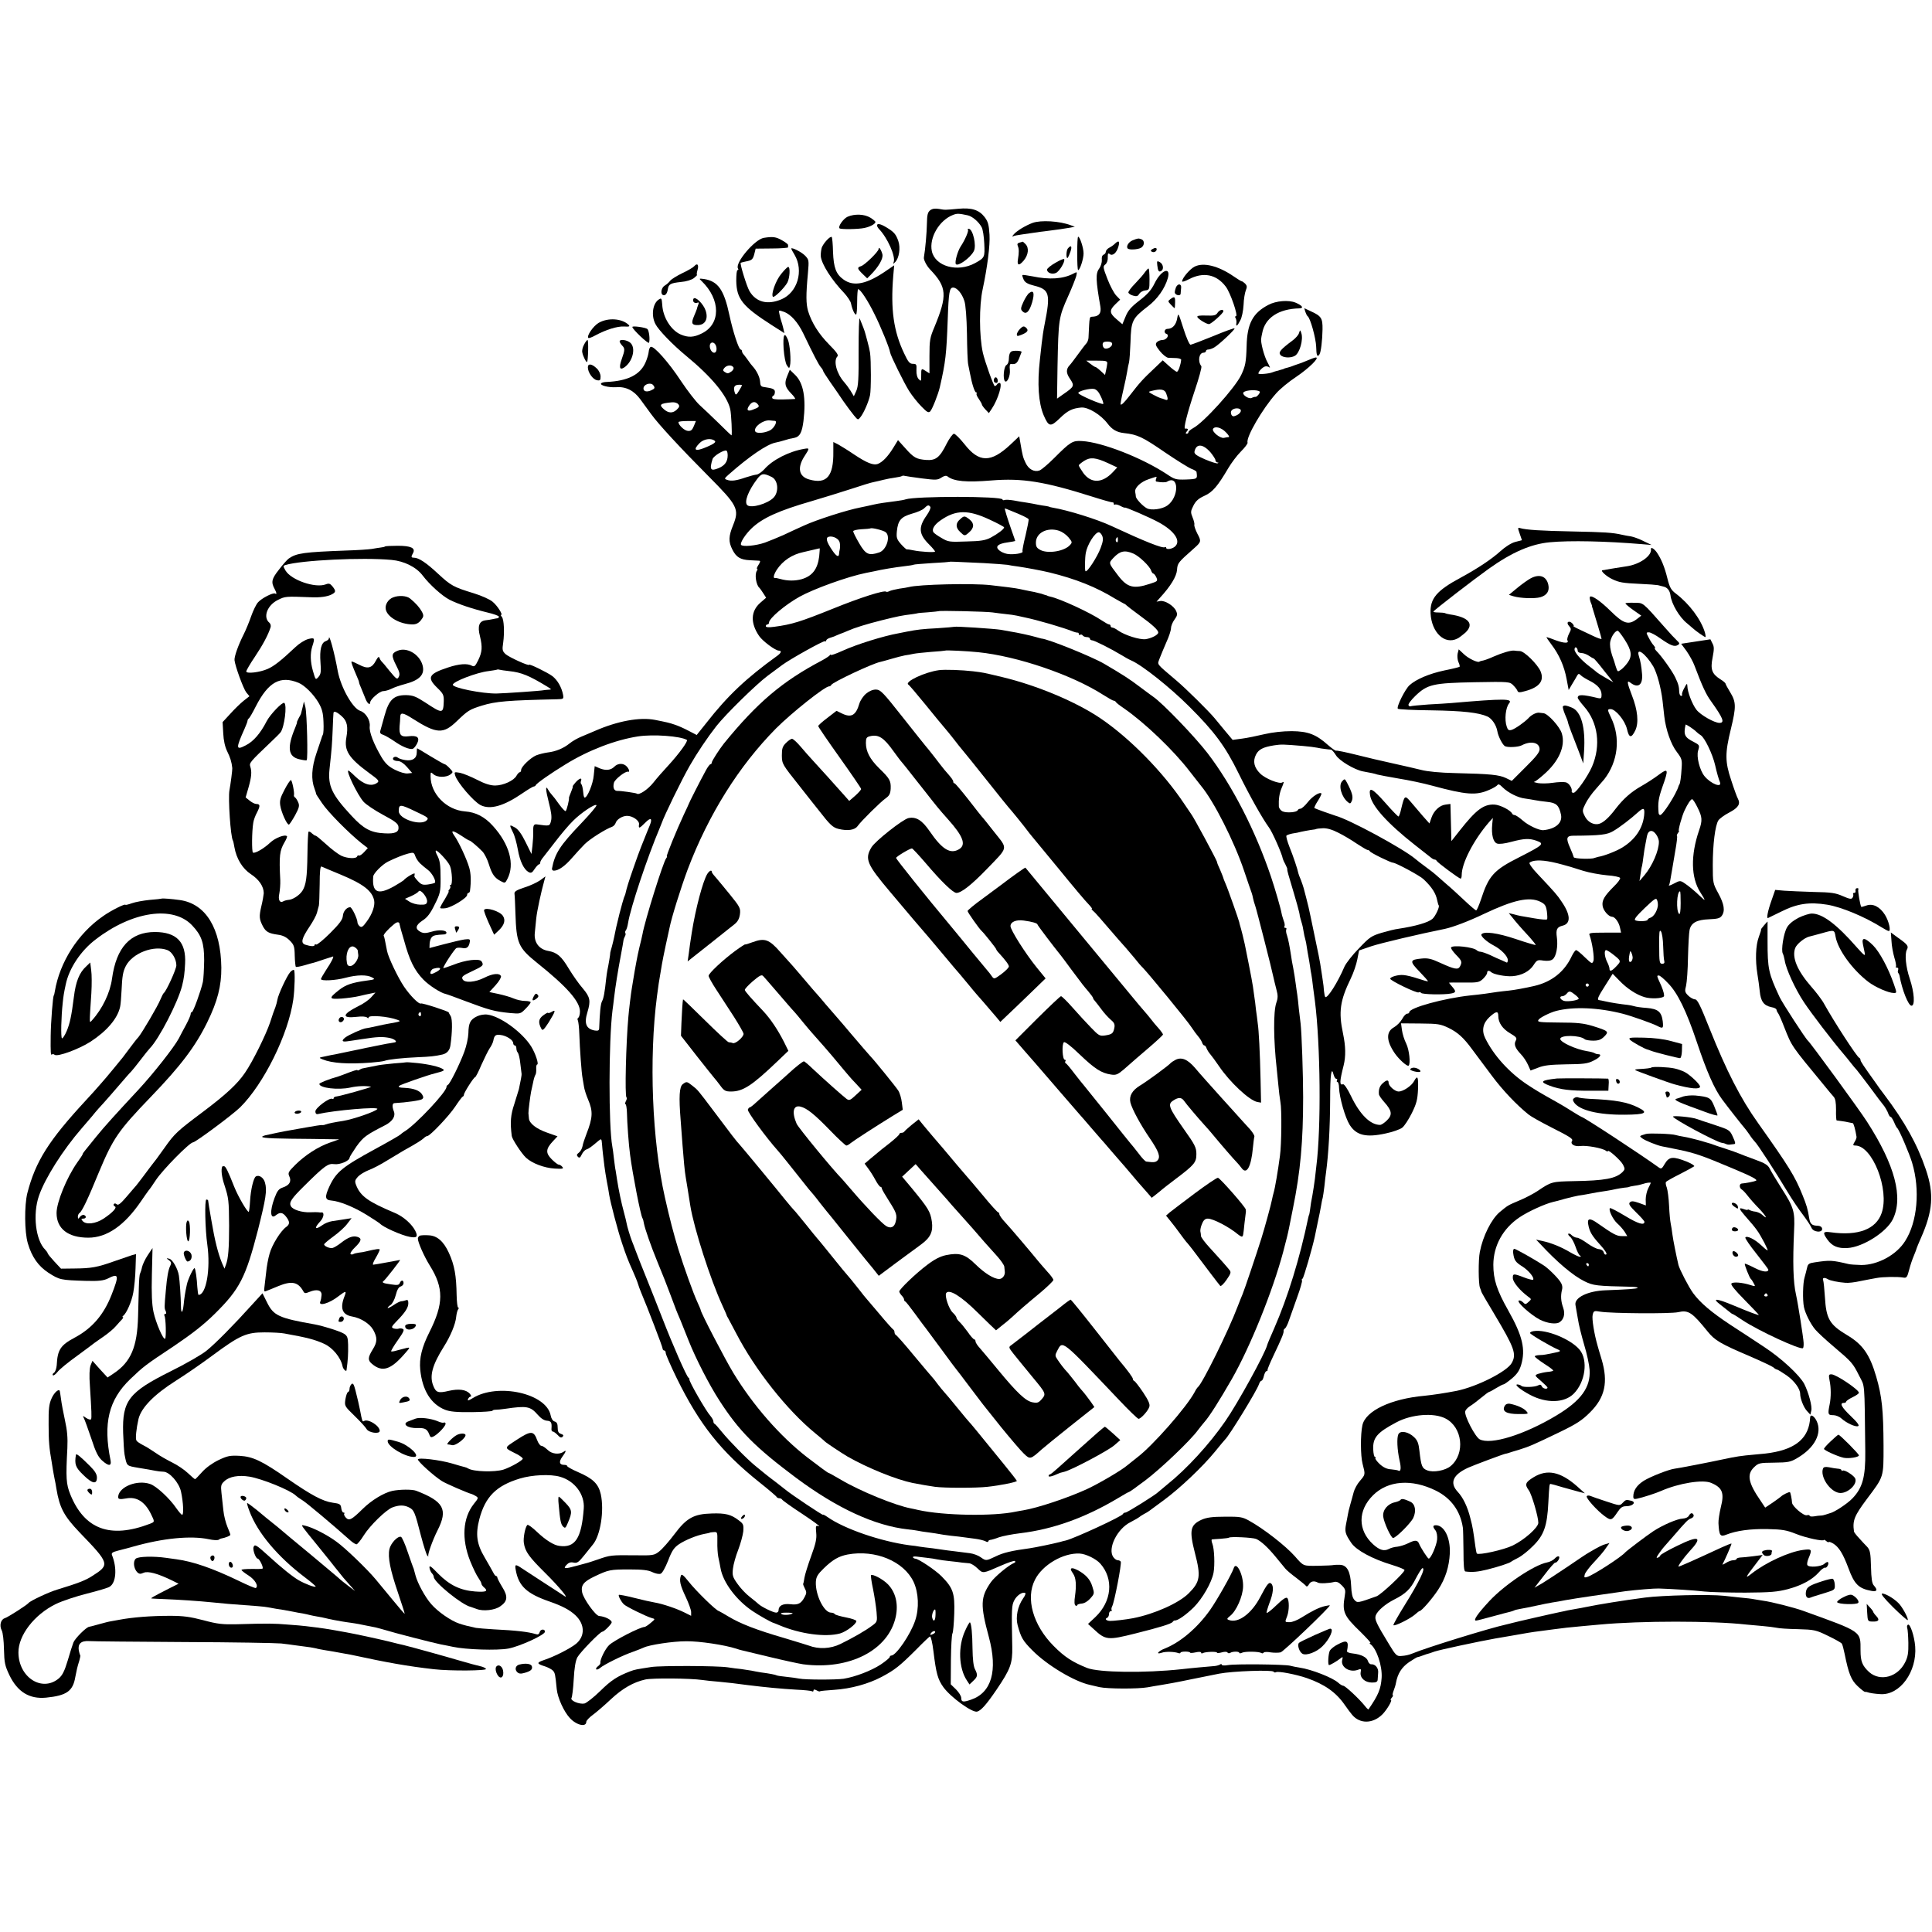 <?xml version="1.0" standalone="no"?>
<!DOCTYPE svg PUBLIC "-//W3C//DTD SVG 20010904//EN"
 "http://www.w3.org/TR/2001/REC-SVG-20010904/DTD/svg10.dtd">
<svg version="1.0" xmlns="http://www.w3.org/2000/svg"
 width="1216pt" height="1216pt" viewBox="0 0 1216 1216"
 preserveAspectRatio="xMidYMid meet">
<g transform="translate(0,1216) scale(0.1,-0.1)"
fill="#000000" stroke="none">
<path d="M5855 10837 c-16 -13 -20 -28 -21 -84 -1 -58 -10 -161 -19 -213 -3
-14 17 -53 39 -76 106 -111 110 -162 27 -363 -28 -66 -31 -83 -31 -182 l0
-109 -25 16 c-27 17 -27 17 -27 -35 0 -31 -1 -32 -15 -18 -10 10 -16 31 -15
57 2 36 0 40 -22 40 -20 0 -30 11 -55 65 -67 140 -86 278 -69 487 l6 68 -47
-32 c-123 -86 -207 -104 -271 -58 -48 34 -63 74 -67 174 -1 49 -5 91 -8 94 -9
9 -53 -39 -63 -67 -4 -14 -7 -38 -6 -54 5 -50 69 -150 147 -231 20 -22 40 -51
43 -65 8 -39 23 -71 32 -71 4 0 7 36 7 80 0 44 3 80 6 80 14 0 62 -73 103
-157 39 -77 96 -218 98 -240 2 -19 89 -195 120 -244 19 -30 54 -74 78 -98 35
-36 44 -41 55 -30 13 14 50 108 60 151 37 161 42 210 50 428 6 173 11 200 34
200 24 0 56 -37 71 -85 8 -25 14 -103 16 -205 1 -91 4 -178 8 -195 3 -16 8
-41 11 -55 13 -69 30 -120 39 -120 5 0 6 -3 3 -6 -4 -4 2 -19 13 -34 11 -16
20 -32 20 -36 0 -4 10 -18 22 -31 l22 -23 18 27 c40 59 71 163 49 163 -5 0
-13 -4 -16 -10 -3 -5 -10 -10 -14 -10 -7 0 -62 153 -75 210 -23 104 -24 296
-1 400 29 136 47 275 43 342 -4 64 -9 83 -31 112 -35 45 -81 60 -166 52 -86
-8 -81 -8 -121 -1 -24 4 -41 2 -55 -8z m235 -32 c29 -6 69 -40 88 -74 8 -13
15 -60 17 -104 4 -87 3 -89 -58 -123 -110 -60 -251 -21 -272 75 -18 85 47 196
135 229 24 9 35 9 90 -3z"/>
<path d="M6092 10714 c7 -6 -19 -66 -46 -106 -19 -30 -38 -97 -30 -110 11 -18
91 38 113 81 19 34 -6 141 -32 141 -6 0 -8 -3 -5 -6z"/>
<path d="M5335 10796 c-27 -12 -62 -62 -51 -73 7 -8 119 -6 156 2 38 8 70 26
70 38 0 4 -15 16 -32 27 -38 23 -99 25 -143 6z"/>
<path d="M6499 10757 c-46 -17 -103 -52 -120 -74 -8 -9 -9 -14 -4 -11 6 4 31
9 55 12 25 4 62 9 83 12 20 3 47 7 60 8 72 9 136 18 162 23 l30 6 -25 9 c-70
27 -189 34 -241 15z"/>
<path d="M5520 10741 c0 -5 6 -16 13 -23 53 -55 105 -172 92 -207 -5 -14 -4
-14 9 -1 25 25 35 90 20 133 -15 43 -27 57 -75 86 -36 22 -59 27 -59 12z"/>
<path d="M4808 10663 c-58 -9 -184 -159 -163 -193 4 -6 2 -10 -3 -10 -5 0 -8
-30 -8 -67 2 -115 39 -161 223 -279 l80 -51 -7 31 c-4 17 -10 38 -13 46 -3 8
-8 27 -11 42 -6 27 -6 27 26 16 44 -15 89 -65 123 -135 68 -142 98 -199 111
-214 8 -8 14 -19 14 -22 0 -4 20 -35 44 -70 24 -34 62 -89 84 -122 23 -33 53
-73 67 -90 25 -30 25 -30 41 -10 21 26 52 98 60 138 7 32 7 220 0 267 -2 14
-9 45 -16 70 -7 25 -13 50 -15 55 -2 10 -18 52 -34 90 -4 11 -7 -76 -7 -200 1
-179 -2 -226 -14 -254 l-16 -35 -21 35 c-12 19 -30 43 -40 54 -48 54 -69 135
-42 162 8 8 -7 29 -53 75 -65 66 -109 136 -132 210 -13 46 -14 100 -1 238 7
83 7 85 -19 112 -23 23 -86 54 -86 43 0 -2 9 -20 21 -39 59 -100 18 -238 -83
-280 -87 -37 -160 -18 -201 52 -17 29 -61 171 -55 178 2 1 16 5 31 8 39 7 46
13 55 49 l8 32 102 1 c56 0 102 4 102 7 0 4 0 11 0 15 0 5 -17 18 -39 30 -37
21 -56 24 -113 15z"/>
<path d="M6780 10565 c0 -58 2 -105 6 -105 11 0 34 71 34 105 0 34 -23 105
-34 105 -4 0 -6 -47 -6 -105z"/>
<path d="M7128 10647 c-25 -10 -42 -39 -30 -51 9 -10 62 -7 83 4 23 13 25 46
3 54 -19 7 -21 7 -56 -7z"/>
<path d="M6417 10633 c-13 -3 -16 -10 -11 -21 8 -18 8 -42 1 -84 -7 -40 7 -43
37 -7 29 35 34 80 10 103 -8 9 -16 15 -17 15 -1 -1 -10 -3 -20 -6z"/>
<path d="M7018 10627 c-7 -8 -23 -19 -36 -26 -12 -6 -22 -18 -22 -25 0 -8 -6
-16 -14 -19 -9 -4 -13 -16 -11 -33 1 -16 -6 -39 -17 -55 -23 -30 -21 -74 8
-240 6 -39 -8 -59 -45 -62 -26 -2 -23 10 -30 -134 -1 -12 -7 -28 -14 -35 -7
-7 -30 -38 -52 -68 -22 -30 -45 -61 -52 -68 -24 -25 -24 -50 2 -87 29 -43 26
-49 -41 -95 l-41 -29 3 202 c6 300 7 309 68 445 24 53 46 110 50 125 6 27 5
27 -16 16 -65 -35 -152 -41 -261 -18 -32 6 -59 10 -62 8 -2 -3 2 -16 8 -29 9
-19 27 -28 66 -38 97 -24 104 -51 66 -242 -7 -33 -15 -88 -19 -125 -2 -16 -7
-61 -11 -100 -17 -150 -9 -271 24 -349 32 -74 43 -75 103 -17 47 46 77 61 133
66 43 4 124 -45 166 -101 29 -38 58 -55 105 -60 83 -9 115 -24 256 -121 75
-51 151 -98 167 -104 17 -6 32 -15 32 -20 6 -44 6 -44 -65 -47 -64 -2 -72 0
-121 33 -156 103 -408 202 -535 209 -59 4 -73 -5 -175 -107 -38 -38 -79 -73
-92 -78 -33 -12 -69 7 -88 48 -16 33 -19 44 -33 127 l-7 40 -55 -52 c-124
-116 -198 -115 -290 3 -29 36 -58 65 -66 65 -7 0 -28 -28 -45 -61 -44 -89 -69
-108 -129 -104 -62 5 -78 13 -133 75 l-45 50 -30 -49 c-34 -55 -67 -89 -97
-101 -28 -10 -69 6 -150 60 -38 26 -84 54 -100 63 l-30 15 0 -61 c2 -155 -42
-206 -151 -175 -67 18 -78 75 -29 149 31 48 31 50 -3 44 -96 -16 -201 -70
-252 -129 -16 -17 -37 -32 -48 -33 -11 -1 -42 -9 -69 -18 -57 -20 -91 -25
-117 -15 -18 6 -18 8 10 33 129 114 240 190 294 201 14 3 40 9 58 15 18 5 33
10 35 10 1 -1 15 3 30 6 32 8 45 35 54 105 17 145 0 239 -52 290 l-34 33 -16
-39 c-20 -48 -15 -70 26 -112 17 -17 27 -33 23 -33 -5 -1 -39 -2 -76 -3 -49
-1 -68 2 -68 11 0 7 4 13 8 13 4 0 8 9 9 20 2 20 -10 26 -67 34 -20 2 -25 9
-26 34 -2 29 -22 70 -48 98 -6 6 -18 22 -26 34 -8 12 -21 28 -27 36 -7 7 -13
17 -13 23 0 6 -4 11 -8 11 -12 0 -49 113 -71 216 -34 161 -72 214 -160 228
-32 4 -33 4 -15 -13 121 -117 121 -272 0 -330 -50 -25 -84 -26 -130 -7 -62 26
-114 108 -118 189 -3 39 -5 43 -20 33 -40 -24 -51 -101 -23 -155 19 -38 109
-131 194 -201 159 -131 257 -249 277 -335 7 -31 13 -165 8 -165 -2 0 -39 35
-82 78 -43 42 -97 93 -119 113 -22 20 -75 88 -117 151 -76 116 -170 222 -190
215 -6 -2 -12 -15 -13 -30 -1 -14 -10 -46 -21 -70 -34 -76 -111 -115 -244
-121 -14 0 -30 -4 -34 -8 -12 -13 45 -28 94 -25 61 5 112 -21 152 -76 17 -23
47 -65 68 -93 46 -64 184 -213 363 -393 181 -182 193 -206 154 -304 -30 -73
-31 -106 -5 -157 24 -47 50 -63 110 -66 25 -1 51 -3 58 -3 9 -1 8 -7 -4 -26
-9 -14 -13 -25 -9 -25 4 0 3 -6 -1 -12 -16 -22 -5 -91 16 -108 3 -3 14 -18 24
-34 l18 -28 -37 -32 c-60 -53 -63 -127 -7 -209 22 -32 102 -92 124 -92 19 0
15 -14 -8 -31 -197 -142 -314 -252 -449 -425 l-60 -75 -52 27 c-28 15 -67 32
-86 38 -35 12 -49 15 -124 30 -96 19 -236 -7 -378 -69 -22 -9 -60 -26 -85 -36
-25 -10 -58 -29 -75 -43 -38 -31 -87 -51 -138 -57 -22 -3 -54 -11 -72 -18 -37
-16 -95 -72 -95 -92 0 -8 -4 -14 -8 -14 -5 0 -14 -10 -21 -22 -16 -31 -84 -62
-135 -62 -29 0 -65 11 -113 36 -39 20 -88 40 -108 44 -36 6 -37 6 -30 -17 13
-44 115 -163 159 -186 60 -31 146 -7 264 74 35 24 67 43 72 43 4 0 10 3 12 8
5 12 95 75 187 131 144 89 314 154 456 176 96 15 268 2 308 -22 10 -6 -49 -87
-116 -160 -30 -32 -73 -81 -95 -109 -34 -43 -91 -81 -104 -69 -4 4 -100 18
-121 17 -22 -1 -31 20 -23 51 5 22 72 74 88 70 12 -4 10 11 -4 29 -20 26 -58
27 -82 2 -22 -22 -53 -25 -91 -10 l-32 14 -6 -58 c-4 -52 -40 -140 -57 -140
-3 0 -7 10 -8 23 -4 39 -8 56 -14 63 -4 3 -4 12 -1 20 8 22 -11 16 -35 -11
-12 -14 -20 -25 -17 -25 2 0 -3 -16 -11 -35 -8 -19 -14 -36 -13 -37 3 -8 -14
-79 -21 -83 -4 -2 -22 17 -41 43 -18 26 -39 53 -46 60 -7 7 -17 21 -22 30 -19
35 -18 4 3 -78 16 -61 20 -94 14 -117 -8 -33 -9 -33 -86 -22 -22 4 -27 -5 -26
-43 1 -24 -2 -65 -5 -93 l-6 -50 -37 75 c-26 52 -46 80 -67 92 -36 20 -37 19
-13 -30 11 -20 24 -69 31 -108 13 -75 38 -126 68 -143 15 -8 23 -4 38 20 11
16 23 29 28 29 4 0 7 5 7 10 0 6 5 16 10 23 6 7 41 53 80 103 38 50 90 112
117 138 52 52 140 110 147 98 3 -5 -40 -55 -95 -113 -136 -142 -167 -191 -185
-286 -1 -7 4 -13 12 -13 29 0 70 29 114 80 25 29 61 68 80 87 33 33 135 97
172 109 10 4 20 15 23 25 7 22 41 43 70 44 36 1 80 -30 77 -53 -4 -29 1 -28
39 10 35 36 47 28 28 -18 -7 -16 -13 -31 -14 -34 -3 -8 -24 -61 -40 -100 -8
-19 -30 -80 -49 -135 -29 -84 -40 -117 -51 -165 -1 -3 -5 -12 -8 -20 -3 -8
-16 -53 -28 -100 -21 -85 -25 -103 -34 -150 -3 -14 -9 -40 -14 -58 -5 -18 -10
-35 -10 -37 1 -7 -12 -84 -18 -110 -2 -11 -6 -36 -8 -55 -9 -86 -16 -124 -26
-142 -9 -17 -14 -66 -18 -171 -1 -13 -7 -16 -28 -13 -54 10 -68 44 -46 115 22
73 17 95 -29 150 -24 27 -63 83 -88 124 -47 79 -74 102 -130 112 -58 10 -91
55 -84 115 2 19 6 60 9 90 5 48 30 163 51 239 l7 25 -34 -25 c-19 -13 -63 -34
-99 -45 -52 -17 -64 -26 -62 -40 2 -11 4 -66 6 -124 6 -187 18 -215 136 -310
189 -151 270 -244 270 -306 0 -18 -5 -36 -10 -39 -6 -4 -7 -11 -3 -18 3 -6 8
-45 9 -86 3 -92 14 -244 20 -274 2 -12 6 -36 9 -54 2 -17 14 -55 26 -83 32
-74 30 -115 -10 -217 -11 -28 -23 -64 -25 -78 -3 -15 -13 -33 -23 -40 -14 -11
-15 -16 -6 -26 9 -9 15 -6 24 14 7 15 20 29 29 32 16 5 31 16 77 55 18 15 19
13 22 -22 1 -18 4 -46 6 -63 2 -16 6 -50 9 -75 3 -25 10 -67 15 -95 6 -27 12
-66 15 -85 8 -49 53 -222 81 -305 25 -75 35 -102 70 -180 12 -27 26 -61 30
-75 4 -14 13 -38 20 -55 40 -94 135 -342 135 -352 0 -7 5 -13 10 -13 6 0 10
-7 10 -16 0 -9 31 -80 69 -158 143 -291 277 -461 521 -656 58 -46 107 -88 108
-92 2 -4 10 -8 17 -8 7 0 15 -4 17 -8 2 -5 59 -46 128 -91 69 -46 116 -80 104
-77 -20 6 -21 3 -17 -41 4 -38 -3 -69 -32 -148 -20 -55 -39 -116 -42 -135 -3
-19 -6 -36 -8 -38 -2 -2 3 -15 10 -29 12 -22 12 -31 0 -53 -22 -43 -41 -53
-91 -47 -47 5 -74 -9 -74 -39 0 -8 -7 -14 -15 -14 -18 0 -92 36 -111 54 -6 6
-32 27 -56 46 -25 19 -59 56 -77 82 -30 42 -33 53 -28 95 3 27 18 80 33 118
15 39 29 91 32 116 3 43 1 48 -30 71 -47 36 -83 45 -169 42 -112 -3 -158 -28
-234 -130 -33 -44 -76 -93 -95 -108 -33 -26 -37 -27 -165 -25 -137 1 -144 1
-221 -26 -27 -9 -56 -19 -64 -21 -8 -2 -40 -11 -70 -19 -76 -21 -88 -20 -65 5
14 15 26 19 45 15 22 -5 32 2 68 47 23 29 47 59 53 66 48 57 73 214 50 318
-15 65 -49 98 -144 139 -37 16 -67 33 -67 37 0 5 -9 8 -19 8 -31 0 -35 19 -12
51 24 32 27 46 9 32 -28 -20 -75 -15 -101 11 -15 14 -32 26 -40 26 -7 0 -19
16 -26 35 -22 61 -39 61 -127 4 -86 -57 -86 -48 4 -94 17 -10 32 -21 32 -26 0
-11 -76 -54 -122 -69 -56 -17 -188 -13 -221 7 -7 4 -16 8 -22 9 -5 1 -42 11
-81 23 -75 22 -214 39 -214 25 0 -13 98 -102 151 -136 23 -15 166 -77 189 -82
3 -1 14 -6 24 -12 18 -11 18 -13 -12 -50 -70 -89 -78 -220 -23 -359 17 -42 40
-90 51 -105 11 -16 20 -32 20 -38 0 -5 7 -15 15 -22 30 -25 16 -32 -54 -27
-94 7 -162 40 -234 113 -45 47 -56 54 -54 36 2 -12 9 -28 15 -34 7 -7 12 -17
12 -23 0 -33 179 -178 233 -189 7 -2 23 -8 37 -13 40 -16 115 -8 149 17 46 32
49 62 12 121 -17 28 -31 55 -31 60 0 5 -3 9 -7 9 -5 0 -13 10 -19 23 -6 12
-31 55 -54 95 -50 84 -58 145 -33 241 37 140 106 210 255 255 76 23 192 29
253 11 92 -26 156 -111 149 -200 -14 -188 -54 -249 -154 -235 -34 4 -85 36
-138 86 -31 30 -59 50 -63 46 -14 -14 -27 -83 -22 -114 8 -54 33 -88 134 -188
87 -86 158 -172 119 -144 -8 5 -62 41 -120 78 -58 38 -121 79 -141 92 -46 31
-50 30 -43 -8 18 -101 69 -149 215 -199 77 -27 125 -52 161 -86 59 -56 61
-130 5 -178 -36 -30 -140 -83 -205 -104 -47 -16 -45 -23 10 -40 20 -7 42 -19
49 -27 12 -14 14 -24 23 -116 6 -56 45 -141 82 -181 42 -46 104 -60 104 -24 0
7 19 28 43 45 23 17 74 61 112 97 73 68 141 107 216 124 42 10 284 8 359 -3
19 -3 67 -8 105 -11 71 -7 90 -9 180 -21 113 -14 207 -23 308 -29 49 -2 93 -7
98 -10 5 -4 9 -1 9 5 0 7 6 8 19 1 10 -6 20 -9 22 -6 2 2 42 6 89 9 106 7 215
37 300 82 81 43 113 68 216 171 45 46 84 83 87 83 6 0 15 -37 22 -94 17 -139
27 -176 63 -226 46 -63 181 -161 212 -153 25 7 58 44 122 138 88 130 101 165
99 270 -5 243 -4 260 13 293 16 31 52 55 69 45 4 -2 -2 -18 -14 -34 -34 -49
-48 -117 -34 -169 21 -77 32 -97 93 -158 92 -93 264 -196 362 -217 8 -2 35 -8
60 -14 50 -11 241 -12 303 -1 23 5 60 10 82 14 22 3 110 19 195 37 85 17 164
33 174 35 85 16 334 25 342 12 3 -5 9 -6 15 -3 13 8 124 -13 194 -37 112 -39
184 -90 238 -168 17 -24 38 -53 47 -63 49 -59 132 -57 192 4 28 29 63 89 52
89 -4 0 -1 7 6 15 7 8 10 15 6 15 -3 0 -1 12 5 28 6 15 13 37 15 50 11 59 36
98 82 130 26 17 50 32 54 32 4 0 19 5 35 11 15 6 29 10 30 10 2 0 20 6 42 14
32 11 279 64 381 82 14 2 61 10 105 18 90 16 123 22 180 29 22 3 59 8 83 11
57 8 104 13 182 20 36 3 85 8 110 10 257 24 708 24 920 0 19 -2 64 -6 100 -9
36 -3 76 -8 90 -11 14 -4 75 -8 135 -9 104 -3 114 -5 190 -42 44 -21 83 -43
87 -49 4 -5 12 -35 18 -65 25 -124 41 -164 81 -202 22 -21 43 -37 47 -37 4 1
9 0 12 -1 16 -6 50 -11 85 -13 123 -8 231 141 219 300 -5 65 -32 146 -46 137
-5 -3 -7 -13 -4 -21 3 -8 6 -50 7 -93 1 -62 -3 -89 -20 -122 -46 -94 -157
-124 -227 -62 -43 40 -54 67 -54 136 0 123 11 115 -360 249 -58 21 -200 57
-253 64 -18 3 -42 7 -55 9 -13 3 -53 8 -90 11 -37 4 -83 9 -102 11 -89 10
-387 3 -495 -11 -144 -19 -287 -42 -375 -60 -14 -3 -40 -8 -59 -11 -18 -3 -43
-8 -55 -10 -11 -3 -32 -7 -46 -10 -45 -9 -285 -64 -302 -69 -10 -3 -28 -7 -40
-10 -101 -22 -500 -145 -588 -182 -25 -10 -43 -14 -73 -16 -25 -2 -34 6 -71
68 -86 141 -96 163 -87 188 11 29 60 71 115 99 72 36 104 66 137 133 19 36 37
65 42 65 21 0 -20 -85 -114 -236 -38 -61 -69 -116 -69 -122 0 -13 108 40 138
68 12 11 24 20 27 20 12 0 80 78 117 135 45 69 69 144 73 229 4 97 -35 175
-87 176 -21 0 -22 -9 -3 -33 8 -11 12 -35 10 -57 -4 -38 -39 -120 -53 -120 -6
0 -51 69 -61 95 -9 22 -26 23 -65 3 -22 -11 -54 -21 -71 -23 -16 -1 -41 -7
-53 -14 -31 -16 -59 -8 -100 29 -97 89 -97 213 0 309 94 93 243 104 395 29 95
-47 154 -127 170 -233 2 -11 3 -77 4 -148 0 -91 3 -127 12 -128 45 -6 80 -2
137 12 69 17 142 41 150 49 3 3 23 14 45 25 22 11 65 45 95 76 67 66 88 125
95 271 6 113 7 118 14 118 3 0 38 -9 76 -21 39 -11 86 -24 105 -29 l35 -9 -50
45 c-104 91 -187 109 -273 56 -52 -32 -57 -45 -30 -82 19 -26 61 -171 60 -205
-1 -30 -89 -108 -162 -143 -56 -27 -213 -62 -225 -50 -2 2 -6 21 -9 43 -14
103 -17 124 -32 180 -17 70 -46 130 -79 165 -53 57 -31 108 65 152 38 17 220
85 235 88 3 0 10 2 17 4 7 3 38 12 68 21 67 21 90 31 256 111 108 52 142 75
191 124 95 94 116 191 73 335 -12 39 -23 77 -25 85 -21 72 -37 170 -31 194 6
26 9 27 49 20 69 -11 438 -14 489 -3 65 15 88 -1 186 -122 44 -55 81 -77 262
-154 74 -32 142 -64 151 -71 8 -8 19 -14 23 -14 4 0 32 -17 61 -37 48 -34 85
-84 85 -116 0 -30 22 -85 42 -107 l22 -24 6 25 c7 26 -17 114 -44 168 -29 55
-144 162 -251 232 -55 37 -152 100 -215 141 -118 78 -188 137 -233 198 -27 36
-86 150 -93 178 -14 60 -33 154 -38 192 -3 25 -8 56 -11 70 -3 14 -8 63 -10
110 -2 47 -9 98 -14 114 -6 15 -9 31 -6 36 3 5 42 27 88 50 45 23 85 45 90 49
4 4 -16 17 -45 29 -89 35 -112 33 -140 -13 -18 -32 -23 -34 -38 -23 -115 83
-473 318 -486 318 -2 0 -27 15 -56 33 -29 19 -73 45 -98 59 -109 61 -129 73
-190 113 -112 75 -209 182 -262 290 -24 48 -15 95 26 133 43 39 56 40 56 7 0
-42 27 -81 75 -109 39 -23 44 -30 35 -46 -13 -23 -4 -47 32 -85 16 -16 36 -47
45 -67 l16 -36 48 18 c37 15 76 19 176 21 109 1 135 4 172 23 42 20 56 41 28
41 -6 0 -16 3 -22 7 -5 3 -26 9 -47 12 -69 11 -168 56 -168 77 0 26 125 24
154 -2 6 -5 30 -9 53 -9 34 0 50 6 70 26 31 31 27 35 -72 66 -57 17 -96 22
-211 22 -127 1 -140 3 -131 17 8 14 73 46 111 56 109 28 265 22 421 -18 54
-14 184 -60 215 -76 37 -19 40 -17 35 30 -8 59 -30 77 -101 83 -32 2 -68 7
-79 11 -11 3 -29 7 -40 8 -40 4 -111 15 -140 22 -16 4 -34 7 -40 8 -16 2 -8
20 40 95 l45 71 43 -44 c48 -50 107 -88 157 -103 39 -12 109 -9 122 4 5 5 -2
34 -16 67 -30 66 -30 65 -15 65 6 0 32 -21 57 -48 60 -60 116 -175 182 -372
62 -185 110 -294 159 -360 33 -45 134 -173 141 -180 3 -3 17 -21 30 -40 12
-19 28 -39 34 -45 15 -12 133 -194 206 -316 30 -50 75 -116 99 -147 24 -32 47
-67 52 -79 11 -30 73 -34 67 -5 -2 10 -13 17 -28 17 -36 1 -47 11 -53 47 -9
57 -16 82 -43 148 -47 117 -85 178 -278 450 -112 157 -200 330 -307 598 -58
146 -76 182 -91 182 -10 0 -30 11 -43 24 -21 21 -22 28 -13 62 5 22 11 102 12
179 2 77 6 154 10 172 10 45 45 64 123 67 51 2 68 6 79 21 23 31 16 74 -21
142 -34 62 -35 66 -35 179 0 129 15 248 35 280 7 11 38 34 69 50 57 30 72 54
54 87 -6 11 -25 63 -42 116 -39 116 -40 169 -2 323 34 140 33 169 -4 230 -16
26 -30 52 -30 56 -1 4 -15 16 -33 27 -53 34 -63 62 -48 137 10 52 10 68 -1 88
l-13 26 -92 -14 -92 -14 34 -46 c18 -26 41 -67 50 -92 50 -132 72 -180 105
-225 75 -105 87 -135 52 -135 -32 0 -120 50 -145 83 -27 35 -57 114 -57 150
-1 18 -4 16 -19 -13 -11 -19 -17 -38 -14 -42 2 -5 -1 -8 -6 -8 -6 0 -11 10
-12 23 -1 35 -5 51 -25 93 -17 37 -87 136 -120 168 -8 9 -12 16 -8 16 4 0 0 8
-8 18 -9 9 -23 32 -32 50 -16 30 -16 32 2 32 10 0 43 -17 73 -39 63 -44 88
-54 109 -41 13 8 12 12 -5 28 -11 10 -46 47 -77 83 -145 164 -133 154 -193
155 -30 1 -55 -1 -55 -4 1 -4 23 -23 50 -42 l50 -35 -23 -18 c-56 -44 -86 -36
-171 48 -63 62 -118 100 -129 89 -3 -4 -1 -18 4 -33 6 -14 10 -26 9 -26 -1 0
1 -7 4 -15 17 -54 56 -185 56 -191 0 -4 -26 5 -57 20 -32 15 -74 35 -93 44
-19 9 -31 17 -27 17 5 0 1 7 -7 16 -22 22 -42 7 -21 -16 15 -17 15 -21 0 -49
-9 -18 -13 -36 -10 -41 12 -20 -18 -20 -71 -1 -30 12 -57 21 -60 21 -3 0 11
-21 30 -46 49 -64 81 -137 96 -218 l13 -69 23 39 c13 21 27 45 31 53 8 12 11
12 23 0 8 -8 33 -23 55 -34 51 -26 74 -53 75 -87 0 -23 -3 -26 -22 -22 -99 24
-128 24 -128 2 0 -5 18 -30 40 -55 88 -100 107 -245 50 -378 -27 -62 -99 -165
-116 -165 -8 0 -13 3 -12 8 5 19 -16 53 -37 58 -13 3 -49 2 -82 -3 -32 -5 -74
-5 -93 -2 -19 4 -30 7 -25 8 6 0 32 20 58 43 98 84 141 181 117 261 -12 42
-88 126 -116 128 -8 1 -20 2 -26 3 -17 3 -50 -13 -68 -34 -24 -25 -83 -67
-106 -74 -18 -5 -24 -1 -31 21 -15 43 -7 119 15 146 25 30 -26 31 -363 2 -22
-2 -87 -6 -144 -9 -57 -4 -107 -9 -112 -11 -4 -3 -11 0 -14 6 -4 6 15 32 43
59 76 73 112 81 373 86 219 4 221 3 243 -19 13 -13 25 -29 27 -36 4 -10 13
-11 48 -1 90 24 122 65 97 125 -19 44 -101 125 -129 127 -12 0 -29 2 -37 3
-22 2 -75 -14 -128 -37 -26 -12 -56 -23 -66 -25 -11 -2 -22 -5 -24 -7 -9 -10
-70 19 -99 47 l-32 30 -7 -27 c-3 -15 -1 -39 5 -53 7 -14 10 -28 7 -30 -2 -2
-45 -13 -96 -23 -94 -20 -177 -55 -219 -93 -28 -26 -84 -138 -73 -148 4 -4 99
-9 212 -10 195 -3 297 -14 352 -39 28 -13 55 -53 62 -92 5 -32 32 -84 47 -94
16 -10 85 -7 107 5 57 30 112 18 112 -25 0 -19 -23 -48 -88 -112 l-87 -87 -37
18 c-42 20 -97 26 -318 31 -97 2 -177 10 -215 20 -33 8 -113 27 -178 41 -65
14 -171 39 -234 55 -64 16 -119 27 -123 25 -4 -2 -27 14 -51 35 -76 68 -126
87 -229 88 -57 0 -120 -7 -172 -19 -46 -11 -109 -24 -141 -28 l-59 -8 -47 56
c-25 31 -55 67 -66 80 -37 45 -180 186 -239 236 -136 116 -122 98 -107 142 8
21 27 66 42 101 16 34 29 74 29 88 0 13 10 38 22 54 18 25 20 33 10 55 -15 33
-71 67 -100 62 l-23 -4 23 26 c66 72 103 133 106 174 3 43 7 47 104 133 49 43
50 47 24 95 -12 24 -21 49 -19 56 2 6 -3 27 -11 46 -13 32 -13 39 5 74 15 30
32 45 69 62 52 23 84 61 151 175 19 32 54 79 79 104 25 25 44 50 42 56 -11 33
93 212 179 309 23 27 81 75 130 107 78 53 146 120 121 120 -6 0 -31 -9 -56
-20 -26 -11 -47 -19 -49 -19 -1 0 -15 -5 -32 -11 -16 -7 -37 -13 -45 -15 -8
-2 -16 -4 -17 -5 -2 -2 -7 -4 -13 -5 -5 -1 -13 -4 -17 -5 -5 -2 -12 -4 -18 -5
-5 -1 -17 -5 -25 -8 -24 -10 -90 -15 -90 -8 0 12 24 38 41 44 9 3 22 0 29 -6
6 -7 1 8 -13 33 -21 38 -45 129 -39 151 0 4 3 18 6 32 17 96 103 153 234 156
30 1 19 18 -24 36 -43 18 -122 12 -171 -14 -98 -51 -134 -118 -137 -260 -3
-102 -8 -126 -34 -181 -39 -82 -238 -302 -303 -335 -16 -9 -29 -20 -29 -25 0
-6 -5 -10 -11 -10 -8 0 -8 5 1 15 11 13 7 19 -11 17 -12 -2 13 97 60 238 27
80 46 149 42 155 -24 31 -15 85 14 85 8 0 15 5 15 10 0 6 7 10 15 10 8 0 25 6
37 13 30 17 134 115 128 120 -3 3 -63 -19 -135 -49 -71 -29 -135 -53 -142 -54
-7 0 -27 46 -45 103 -32 100 -32 101 -39 63 -7 -41 -30 -66 -61 -66 -20 0 -25
-26 -6 -32 20 -7 0 -38 -25 -38 -14 0 -30 -7 -37 -15 -10 -12 -6 -22 20 -55
18 -22 41 -41 53 -42 12 0 36 -2 52 -2 17 -1 30 -6 29 -11 -3 -32 -18 -75 -27
-75 -5 0 -27 16 -49 36 l-40 36 -46 -44 c-81 -76 -97 -94 -162 -178 -35 -45
-52 -61 -57 -56 -2 2 5 41 16 87 11 46 22 100 25 119 3 19 8 46 12 60 3 14 7
70 9 125 4 136 10 150 110 227 59 45 106 111 125 177 21 76 -42 52 -83 -32
-21 -43 -44 -69 -96 -109 -52 -40 -72 -63 -87 -101 l-20 -48 -37 32 c-45 38
-46 56 -7 94 l30 29 -25 26 c-14 15 -39 62 -55 104 -28 72 -29 79 -14 91 10 7
17 25 16 44 0 25 2 30 12 22 18 -15 44 7 55 47 10 34 2 41 -21 19z m-2508
-663 c0 -15 -6 -24 -15 -24 -20 0 -36 41 -23 58 15 17 38 -4 38 -34z m2490 31
c0 -17 -29 -34 -47 -28 -7 3 -13 13 -13 24 0 14 7 19 30 19 20 0 30 -5 30 -15z
m-31 -122 c-1 -10 -4 -30 -8 -46 l-6 -27 -27 25 c-15 14 -30 25 -33 25 -4 0
-18 9 -32 20 l-26 20 67 0 c57 0 66 -2 65 -17z m-2353 -25 c4 -6 -1 -17 -11
-25 -22 -15 -25 -16 -44 -4 -12 8 -12 12 -2 25 16 19 47 21 57 4z m-504 -113
c12 -16 10 -21 -14 -32 -27 -12 -48 -7 -48 12 0 27 47 41 62 20z m558 0 c0 -2
-8 -18 -19 -35 -15 -25 -20 -28 -25 -15 -12 34 -6 51 19 53 14 1 25 0 25 -3z
m2258 -69 c11 -22 18 -44 16 -48 -5 -8 -155 56 -157 68 -3 12 72 31 99 26 15
-3 30 -19 42 -46z m412 18 c14 -37 12 -47 -7 -39 -10 4 -22 8 -28 9 -5 1 -26
11 -45 21 -35 19 -35 19 -10 25 55 14 81 10 90 -16z m589 11 c5 -6 -19 -35
-27 -33 -4 1 -15 -2 -25 -7 -19 -8 -63 23 -50 36 16 15 88 18 102 4z m-3660
-79 c10 -11 7 -19 -10 -35 -25 -23 -51 -22 -79 2 -35 30 -27 38 51 45 15 1 32
-4 38 -12z m500 0 c13 -15 9 -20 -32 -35 -32 -13 -41 -1 -21 27 17 25 37 28
53 8z m3041 -41 c0 -13 -21 -30 -44 -35 -15 -3 -25 24 -14 37 15 18 58 17 58
-2z m-2933 -64 c19 -1 -4 -46 -31 -60 -37 -18 -87 -21 -93 -5 -10 27 50 72 92
68 11 -1 26 -3 32 -3z m-510 -33 c-11 -26 -19 -32 -38 -30 -22 2 -58 36 -59
55 0 4 25 7 55 7 l55 0 -13 -32z m3348 -38 c16 -16 25 -30 19 -31 -5 0 -19 -2
-31 -5 -24 -4 -78 40 -68 57 12 19 52 8 80 -21z m-3215 -56 c7 -7 -9 -19 -49
-36 -76 -33 -94 -23 -46 25 27 26 75 31 95 11z m3118 -70 c17 -21 32 -43 32
-51 0 -7 6 -13 13 -14 7 0 8 -2 1 -5 -6 -3 -42 9 -80 25 -53 23 -68 34 -66 48
10 52 52 51 100 -3z m-3038 -20 c0 -39 -18 -64 -56 -80 -52 -22 -60 -10 -39
57 7 20 74 61 88 52 4 -2 7 -15 7 -29z m2394 -49 l58 -27 -28 -30 c-66 -70
-136 -72 -185 -6 -16 23 -29 44 -29 49 0 4 15 16 33 28 39 25 73 22 151 -14z
m-2117 -87 c41 -20 47 -95 11 -131 -38 -38 -139 -67 -164 -47 -22 19 5 91 63
167 27 35 39 36 90 11z m945 -9 c88 -11 99 -11 123 5 17 11 30 14 38 8 40 -32
120 -39 277 -26 194 16 335 -7 635 -102 66 -21 123 -37 128 -36 4 1 7 -3 7 -9
0 -5 4 -8 8 -5 5 3 20 -1 35 -9 15 -8 27 -12 27 -10 0 6 157 -62 212 -92 101
-55 144 -119 102 -154 -18 -15 -54 -20 -54 -7 0 5 -4 7 -8 4 -15 -9 -127 36
-338 134 -90 42 -273 99 -369 115 -11 2 -20 4 -20 5 0 1 -9 3 -20 5 -11 1 -33
5 -50 8 -16 4 -48 9 -70 13 -22 3 -60 9 -84 14 -25 4 -50 6 -58 3 -7 -3 -13
-1 -13 3 0 22 -548 22 -610 1 -8 -3 -35 -8 -60 -11 -64 -8 -112 -15 -137 -21
-13 -3 -33 -7 -45 -10 -13 -3 -32 -7 -43 -9 -84 -16 -277 -78 -355 -114 -36
-16 -94 -43 -130 -60 -36 -16 -88 -37 -115 -47 -57 -20 -142 -28 -151 -14 -7
13 28 67 68 105 68 64 169 110 377 170 69 20 180 55 246 76 66 22 131 42 145
44 14 3 41 9 60 14 19 5 52 11 74 14 21 3 40 7 43 10 3 2 10 3 16 1 7 -2 56
-9 109 -16z m1474 -4 c-3 -8 -2 -16 2 -16 30 -6 59 -6 67 -1 76 47 78 -96 2
-150 -33 -23 -101 -32 -129 -17 -26 14 -68 59 -69 74 0 6 -2 18 -4 28 -5 27
34 64 85 81 56 19 53 19 46 1z m-1420 -176 c3 -6 -7 -29 -23 -52 -54 -76 -51
-119 16 -185 22 -22 38 -42 36 -44 -6 -6 -92 -1 -135 8 -19 4 -38 7 -42 6 -3
-1 -20 14 -37 33 -27 31 -30 41 -26 82 7 68 26 90 95 110 33 9 68 24 77 34 21
21 29 23 39 8z m510 -25 c65 -26 103 -44 108 -52 2 -4 -7 -50 -19 -101 -13
-52 -22 -98 -19 -102 7 -12 -63 -22 -98 -15 -18 3 -40 14 -50 23 -26 23 -7 41
53 49 27 4 49 8 49 9 0 1 -9 28 -21 61 -28 79 -48 144 -44 144 1 0 20 -7 41
-16z m-136 -55 c50 -23 90 -45 90 -48 0 -11 -40 -41 -83 -64 -34 -18 -63 -23
-154 -25 -107 -4 -115 -3 -157 22 -25 14 -48 31 -51 36 -12 19 6 48 45 75 96
67 174 68 310 4z m-655 -79 c32 -27 4 -112 -41 -127 -66 -22 -85 -13 -126 57
-21 36 -38 70 -38 76 0 6 23 11 52 13 29 1 54 4 56 5 6 7 83 -12 97 -24z
m1092 9 c18 -6 44 -24 58 -41 24 -29 25 -32 9 -49 -34 -38 -134 -55 -183 -32
-25 13 -31 21 -31 48 0 62 73 99 147 74z m270 -31 c8 -18 6 -36 -10 -78 -21
-56 -85 -155 -95 -145 -5 5 -4 83 2 115 9 52 58 130 82 130 6 0 16 -10 21 -22z
m-1652 -42 c3 -12 3 -30 1 -41 -3 -11 -5 -26 -5 -32 -2 -23 -18 -14 -44 25
-36 53 -42 79 -20 84 27 6 63 -13 68 -36z m1751 14 c0 -12 -4 -16 -9 -11 -5 5
-6 14 -3 20 10 15 12 14 12 -9z m-1880 -102 c-10 -80 -43 -123 -109 -143 -43
-12 -90 -12 -136 1 -14 4 -29 7 -33 6 -14 -3 -8 22 11 52 38 57 96 96 167 111
43 10 98 23 103 24 1 0 0 -23 -3 -51z m1977 18 c36 -15 104 -80 112 -107 4
-11 10 -19 14 -19 4 0 13 -11 19 -24 10 -23 8 -25 -39 -40 -105 -35 -144 -24
-202 52 -61 80 -60 77 -30 110 42 45 72 51 126 28z m-942 -60 c69 -4 136 -9
150 -11 13 -3 44 -8 69 -11 42 -6 151 -26 195 -37 164 -40 295 -92 415 -166
19 -11 42 -24 50 -28 8 -3 17 -9 20 -13 3 -3 41 -33 85 -65 80 -58 115 -91
115 -106 0 -15 -44 -37 -80 -42 -38 -4 -128 24 -172 54 -14 11 -31 19 -37 19
-6 0 -11 5 -11 10 0 6 -4 10 -10 10 -5 0 -26 12 -47 26 -71 48 -261 136 -323
149 -8 2 -16 4 -17 5 -2 2 -6 3 -10 4 -5 1 -17 5 -28 9 -11 3 -31 8 -45 11
-14 2 -45 9 -70 14 -25 6 -67 13 -95 16 -27 3 -77 9 -110 13 -111 13 -453 5
-515 -12 -8 -2 -35 -7 -60 -10 -24 -4 -52 -11 -61 -15 -9 -5 -19 -7 -22 -4
-11 11 -165 -38 -332 -106 -209 -84 -260 -100 -372 -115 -36 -5 -53 -3 -53 4
0 6 5 11 10 11 6 0 10 5 10 11 0 27 101 112 192 163 90 50 303 127 418 150 14
3 36 7 50 10 51 12 137 26 190 32 30 3 58 8 61 10 3 2 55 6 115 10 60 3 110 7
111 8 2 2 23 1 214 -8z m59 -311 c19 -3 55 -7 80 -10 25 -2 56 -7 70 -10 14
-3 36 -8 50 -11 78 -16 244 -64 310 -91 8 -3 18 -5 23 -5 4 1 7 -3 7 -9 0 -5
4 -8 9 -4 5 3 12 1 16 -5 3 -5 15 -10 26 -10 10 0 19 -4 19 -10 0 -5 6 -10 13
-10 14 0 121 -54 187 -94 19 -12 46 -27 60 -33 68 -29 245 -170 364 -289 159
-158 228 -251 311 -420 71 -145 151 -286 191 -341 21 -27 83 -167 88 -198 1
-5 8 -21 16 -35 7 -14 13 -27 12 -30 -1 -3 2 -18 7 -35 56 -188 70 -237 72
-260 0 -2 5 -19 10 -37 6 -18 12 -46 14 -62 2 -15 7 -36 10 -46 3 -10 8 -33
10 -51 3 -19 7 -45 10 -59 3 -14 7 -41 10 -60 3 -19 6 -44 9 -55 2 -11 7 -45
10 -75 4 -30 9 -71 12 -90 35 -275 40 -800 9 -1040 -2 -14 -6 -50 -9 -80 -4
-30 -11 -77 -16 -105 -6 -27 -12 -66 -14 -85 -3 -19 -5 -35 -6 -35 -1 0 -3 -7
-5 -15 -54 -260 -130 -506 -215 -700 -23 -52 -43 -99 -44 -105 -13 -53 -186
-368 -264 -480 -100 -145 -243 -301 -367 -400 -27 -22 -52 -43 -55 -46 -13
-15 -195 -129 -206 -129 -7 0 -14 -4 -16 -9 -5 -15 -304 -153 -360 -167 -10
-2 -26 -6 -35 -9 -42 -11 -152 -34 -193 -40 -112 -15 -167 -28 -213 -51 -61
-29 -61 -29 -95 -5 -15 11 -45 22 -67 25 -22 3 -65 8 -95 12 -30 3 -62 8 -70
9 -8 1 -40 6 -70 10 -30 3 -66 8 -80 10 -14 3 -43 7 -65 9 -180 24 -411 103
-517 178 -16 11 -28 17 -28 14 0 -6 -199 127 -235 157 -11 9 -38 30 -60 47
-22 16 -51 39 -65 50 -14 11 -43 35 -65 53 -53 43 -165 157 -212 215 -21 26
-41 49 -45 50 -5 2 -8 9 -8 16 0 7 -8 21 -17 32 -30 33 -140 225 -134 233 1 2
-1 7 -6 10 -12 8 -100 208 -163 371 -29 74 -75 191 -103 260 -28 69 -58 145
-67 170 -9 25 -20 52 -23 60 -11 28 -31 95 -33 110 -1 8 -9 40 -17 70 -16 58
-33 140 -43 204 -3 21 -7 47 -9 58 -3 11 -7 46 -11 77 -3 31 -8 65 -10 75 -24
127 -23 665 1 856 3 19 7 55 10 80 9 75 24 169 45 280 7 36 13 72 14 80 1 9 6
21 10 28 4 7 5 16 2 19 -3 3 -2 11 3 17 5 6 11 27 14 46 15 96 122 416 200
600 6 14 11 27 12 30 17 49 124 269 176 360 47 82 113 180 168 250 58 74 251
263 322 316 36 27 78 58 93 69 50 37 260 154 268 149 4 -3 8 -1 8 4 0 5 10 13
23 17 12 4 24 8 27 9 3 2 19 8 35 15 17 6 39 15 50 20 45 20 116 42 215 67
105 26 125 30 190 38 19 3 35 5 35 6 0 1 29 4 64 6 36 3 66 6 68 7 4 5 305 -2
343 -8z m3975 -170 c45 -69 49 -105 19 -146 -12 -17 -32 -38 -43 -45 -18 -13
-20 -12 -27 8 -5 13 -8 25 -9 28 0 3 -9 29 -19 57 -11 35 -15 64 -11 85 7 33
31 68 47 68 4 0 24 -25 43 -55z m-295 -71 c0 -8 10 -14 23 -14 12 0 34 -8 47
-17 14 -10 27 -17 30 -17 3 0 32 -33 64 -75 l60 -75 -50 29 c-27 15 -51 31
-54 34 -3 3 -21 18 -40 32 -55 41 -100 91 -100 111 0 11 5 16 10 13 6 -3 10
-13 10 -21z m476 -99 c23 -41 48 -132 58 -215 3 -25 8 -69 11 -99 10 -85 42
-176 79 -224 31 -41 34 -49 30 -103 -3 -53 -9 -95 -14 -101 -2 -2 -3 -6 -5
-10 -13 -48 -99 -183 -116 -183 -5 0 -10 7 -10 15 -5 61 -1 89 23 159 42 117
39 125 -24 78 -29 -22 -78 -53 -108 -70 -65 -37 -113 -80 -161 -142 -42 -56
-78 -88 -104 -95 -34 -10 -74 12 -91 49 -16 32 -16 36 5 78 11 23 41 66 66 93
24 28 48 55 52 60 87 112 104 262 43 388 -24 50 -24 54 -3 54 31 0 90 -71 103
-125 13 -58 28 -60 53 -8 22 48 15 126 -22 220 -31 80 -33 98 -9 79 48 -37 79
-14 73 55 -4 48 -9 78 -20 113 -19 60 43 15 91 -66z m272 -412 c7 -7 19 -16
26 -20 25 -15 75 -119 91 -189 10 -45 23 -90 30 -106 16 -40 -57 -12 -97 37
-30 37 -52 123 -40 161 10 33 9 35 -27 54 -58 29 -66 45 -52 109 1 5 53 -29
69 -46z m-2478 -88 c36 -3 76 -8 90 -11 14 -3 36 -7 50 -8 14 -2 30 -4 37 -4
6 -1 20 -17 31 -35 20 -34 117 -92 170 -102 50 -9 74 -14 91 -20 10 -3 70 -14
133 -25 63 -10 158 -30 212 -45 215 -58 277 -63 360 -26 24 10 47 24 51 30 4
8 15 4 33 -15 35 -34 96 -65 141 -70 20 -3 47 -7 61 -10 14 -3 49 -8 78 -11
58 -6 74 -21 87 -81 10 -51 -33 -89 -110 -97 -26 -3 -95 29 -130 60 -22 19
-45 35 -52 35 -6 0 -13 4 -15 8 -9 22 -76 56 -112 58 -68 3 -115 -32 -219
-164 l-52 -66 -3 117 -3 117 -30 -4 c-38 -4 -75 -39 -90 -84 l-12 -35 -41 46
c-22 26 -56 65 -75 88 -39 46 -41 44 -61 -38 -6 -29 -15 -53 -18 -52 -4 0 -41
38 -82 85 -82 93 -106 105 -97 49 11 -68 109 -177 282 -313 44 -35 88 -69 98
-77 9 -8 21 -15 26 -15 5 0 11 -3 13 -8 4 -10 141 -112 151 -112 4 0 7 10 7
23 0 74 74 218 170 330 l26 29 -4 -41 c-6 -64 6 -111 30 -120 13 -5 49 -1 92
11 80 21 111 22 155 7 54 -19 47 -26 -106 -104 -161 -81 -193 -116 -242 -267
-13 -38 -26 -68 -30 -68 -4 0 -36 27 -72 61 -35 33 -88 82 -118 107 -30 26
-59 52 -65 57 -6 6 -29 24 -51 40 -46 34 -61 46 -78 60 -76 64 -415 248 -502
271 -26 8 -129 45 -132 48 -3 2 7 23 22 46 15 23 24 44 22 46 -11 11 -57 -18
-86 -55 -18 -23 -39 -41 -46 -41 -7 0 -15 -4 -17 -9 -5 -14 -70 -19 -95 -8
-13 6 -23 20 -24 31 -2 44 3 82 17 115 17 40 17 44 4 36 -18 -11 -106 24 -138
56 -39 38 -48 78 -27 119 17 34 46 48 115 59 45 7 59 6 180 -4z m2484 -387
c30 -60 32 -81 10 -144 -54 -158 -51 -297 7 -389 36 -57 36 -60 1 -27 -36 35
-75 67 -104 86 -22 14 -27 14 -62 -5 -21 -11 -35 -16 -32 -11 5 8 8 23 20 97
3 17 12 70 20 119 9 49 14 92 11 94 -3 3 0 11 6 19 6 7 9 13 6 13 -7 0 19 95
36 130 19 41 39 70 47 70 5 0 20 -23 34 -52z m-336 -51 c-9 -81 -56 -151 -137
-201 -35 -22 -116 -54 -152 -59 -8 -2 -18 -5 -24 -7 -19 -9 -130 -5 -130 5 -1
6 -11 32 -23 59 -27 60 -23 76 20 76 171 1 214 6 253 30 41 24 110 77 155 118
36 32 43 28 38 -21z m-1925 -108 c33 -16 86 -48 118 -70 32 -21 62 -39 68 -39
5 0 11 -4 13 -8 3 -9 132 -72 146 -72 17 0 170 -82 192 -104 53 -50 78 -90 86
-134 3 -15 7 -28 9 -30 8 -8 -20 -68 -39 -85 -26 -23 -104 -46 -216 -63 -19
-2 -66 -14 -104 -25 -63 -19 -76 -27 -142 -97 -41 -41 -82 -94 -92 -116 -42
-99 -108 -203 -121 -191 -3 4 -6 21 -8 38 -1 18 -4 46 -7 62 -2 17 -8 53 -12
80 -3 28 -22 122 -41 210 -18 88 -35 167 -37 175 -2 8 -9 35 -15 60 -7 25 -14
52 -16 61 -2 8 -10 31 -17 50 -8 18 -15 37 -16 42 -4 23 -33 110 -56 166 -14
36 -23 68 -19 72 5 4 22 10 38 13 17 2 41 7 55 11 14 3 40 8 59 11 19 2 36 5
37 7 1 1 19 3 40 4 26 1 58 -8 97 -28z m2002 -13 c9 -13 16 -32 16 -43 1 -55
-41 -153 -92 -213 l-30 -35 6 40 c3 22 7 47 10 55 2 8 6 35 9 60 3 25 8 56 11
70 3 14 8 40 11 58 8 39 36 43 59 8z m-660 -171 c17 -3 48 -11 70 -17 22 -6
45 -13 50 -14 6 -2 42 -13 80 -25 39 -12 106 -24 149 -28 45 -3 81 -11 83 -17
2 -7 -15 -30 -39 -53 -60 -60 -77 -88 -71 -124 5 -29 37 -66 59 -67 18 0 43
-34 50 -68 l7 -32 -103 0 c-93 0 -102 -2 -95 -17 16 -44 31 -141 24 -161 -8
-20 -10 -19 -54 23 -25 25 -50 45 -55 45 -5 0 -17 -17 -27 -37 -46 -100 -128
-164 -238 -189 -52 -12 -127 -26 -160 -29 -22 -2 -53 -6 -70 -8 -35 -6 -114
-17 -169 -22 -168 -18 -386 -78 -386 -106 0 -5 -6 -9 -13 -9 -8 0 -22 -15 -32
-34 -10 -18 -33 -41 -50 -51 -52 -28 -51 -85 4 -165 27 -39 79 -85 87 -77 13
13 4 98 -15 138 -12 23 -24 62 -27 85 l-6 43 122 -1 c110 -1 126 -3 178 -28
57 -28 94 -61 148 -135 16 -22 34 -46 41 -55 6 -8 45 -60 86 -115 66 -88 152
-179 228 -240 13 -11 75 -46 138 -78 126 -64 144 -75 135 -89 -12 -19 16 -36
53 -31 39 5 139 -13 161 -30 6 -5 12 -6 12 -2 0 14 81 -58 95 -85 13 -26 13
-30 -2 -46 -42 -42 -113 -55 -308 -58 -138 -3 -140 -3 -229 -63 -26 -17 -77
-44 -114 -59 -73 -31 -71 -30 -123 -73 -52 -44 -106 -151 -125 -251 -10 -50
-9 -202 1 -225 4 -11 9 -23 9 -26 1 -4 36 -65 79 -136 130 -218 144 -256 111
-313 -32 -54 -219 -148 -346 -174 -72 -14 -145 -25 -203 -31 -211 -19 -370
-95 -390 -185 -13 -59 -12 -193 1 -243 18 -69 18 -67 -16 -107 -17 -19 -35
-52 -40 -72 -6 -21 -15 -57 -22 -80 -7 -24 -13 -50 -14 -58 -1 -8 -7 -36 -12
-63 -9 -47 -5 -62 33 -118 31 -46 132 -101 258 -139 42 -13 77 -27 77 -32 0
-16 -148 -155 -176 -165 -120 -43 -121 -43 -140 -22 -12 13 -18 40 -20 89 -4
88 -25 129 -69 131 -16 1 -34 0 -40 -1 -5 -2 -50 -4 -99 -5 -96 -1 -90 -4
-147 61 -58 65 -196 173 -289 224 -40 22 -56 25 -150 24 -80 0 -115 -5 -147
-19 -72 -33 -79 -66 -42 -210 38 -146 33 -181 -39 -253 -62 -62 -217 -131
-351 -157 -40 -8 -127 -18 -145 -17 -23 1 -35 13 -18 19 6 3 12 13 12 24 0 10
5 19 12 19 6 0 8 3 5 6 -3 4 -2 15 3 24 14 26 61 270 54 281 -3 5 -11 9 -19 9
-8 0 -20 9 -28 20 -37 53 24 178 109 220 27 14 51 28 54 31 3 3 16 12 29 19
14 7 30 17 35 21 6 5 47 35 91 67 102 75 245 211 321 304 32 40 62 75 65 78
24 21 201 309 213 348 4 12 11 22 16 22 5 0 11 13 15 30 4 16 11 30 16 30 5 0
8 3 7 8 -1 4 15 43 36 87 59 124 67 146 65 161 0 4 4 10 9 13 5 3 17 26 25 51
9 25 32 89 51 144 20 54 33 102 31 106 -3 5 -2 10 3 12 7 2 63 198 77 263 2
11 11 53 19 92 9 40 18 87 21 105 3 18 7 40 10 48 2 8 7 42 11 75 3 33 8 71
10 85 16 120 25 278 26 458 0 161 8 215 22 157 4 -14 11 -25 17 -25 6 0 7 -4
4 -10 -3 -5 -2 -10 3 -10 5 0 10 -17 10 -37 2 -59 38 -187 67 -233 42 -66 103
-81 226 -54 44 9 91 26 104 36 14 10 41 52 61 92 30 61 36 85 39 150 3 80 -3
92 -25 51 -16 -30 -69 -65 -97 -65 -23 0 -63 35 -63 55 0 20 -13 19 -37 -3
-19 -16 -27 -39 -24 -69 0 -7 16 -30 34 -50 48 -54 52 -79 17 -114 -16 -16
-35 -29 -44 -29 -61 0 -127 65 -183 182 -22 46 -43 76 -50 74 -23 -9 -22 16 4
119 14 57 13 119 -4 200 -29 137 -19 207 49 347 17 35 35 88 41 120 l11 56 76
26 c59 20 306 78 465 110 51 11 149 48 245 94 186 88 285 110 354 77 30 -15
36 -23 42 -61 3 -25 4 -47 1 -50 -3 -4 -39 -1 -79 6 -91 15 -96 16 -132 26
l-30 7 20 -24 c24 -31 58 -70 111 -127 23 -26 40 -48 39 -50 -2 -1 -59 15
-126 38 -116 39 -202 50 -216 29 -6 -11 34 -47 76 -69 47 -24 90 -68 90 -92 0
-11 -3 -18 -7 -16 -5 2 -19 9 -33 15 -14 5 -46 20 -71 32 -25 11 -53 21 -61
21 -8 0 -18 4 -23 9 -20 20 -152 35 -162 18 -3 -5 11 -25 30 -45 38 -39 41
-46 26 -75 -12 -22 -34 -18 -124 23 -56 26 -78 31 -118 27 -75 -7 -76 -17 -13
-82 31 -32 55 -59 53 -61 -1 -2 -29 6 -62 17 -33 11 -73 21 -90 22 -33 4 -85
-11 -85 -23 0 -12 168 -93 179 -86 5 4 12 2 15 -3 6 -10 143 -13 189 -4 32 6
33 13 7 43 -11 13 -20 24 -20 25 0 1 42 2 94 1 87 -1 96 1 120 23 14 14 26 30
26 38 0 15 12 17 26 4 16 -14 89 -28 133 -25 58 4 109 31 134 71 20 31 25 33
62 27 26 -3 46 -1 57 8 23 17 35 82 27 138 -7 50 0 65 36 74 53 13 51 68 -6
151 -27 41 -40 56 -151 174 -33 34 -56 67 -51 71 18 17 71 19 138 5z m813
-261 c0 -49 -4 -72 -10 -66 -20 20 -14 142 6 142 3 0 4 -34 4 -76z m-144 -19
c-6 -33 -26 -64 -46 -71 -10 -3 -18 -9 -18 -13 0 -10 -62 -12 -78 -3 -9 6 9
28 60 77 63 60 72 66 78 49 4 -10 6 -28 4 -39z m34 -251 c1 -42 4 -84 7 -93 3
-11 -1 -17 -13 -17 -17 0 -19 10 -19 110 -1 90 1 107 11 94 7 -10 13 -51 14
-94z m-322 -46 c59 -46 59 -46 28 -79 -30 -32 -44 -37 -44 -15 0 7 -7 27 -15
42 -16 32 -20 74 -6 74 4 0 21 -10 37 -22z m130 -23 c0 -13 -5 -26 -13 -29
-13 -5 -14 18 -4 63 3 13 15 -14 17 -34z m-276 -175 c0 -5 -4 -10 -10 -10 -5
0 -10 5 -10 10 0 6 5 10 10 10 6 0 10 -4 10 -10z m-86 -61 c15 -12 25 -23 22
-26 -11 -11 -74 -19 -94 -12 -24 9 -30 29 -8 29 7 0 19 7 26 15 16 20 22 19
54 -6z m476 -1184 c0 -1 -7 -17 -16 -34 -9 -18 -16 -50 -16 -70 l1 -38 -44 16
c-35 12 -47 13 -57 3 -9 -9 -1 -23 40 -63 29 -28 52 -54 52 -59 0 -24 -39 -13
-120 36 -51 31 -94 53 -97 50 -11 -10 19 -72 46 -96 16 -14 36 -37 46 -52 l17
-28 -34 0 c-33 0 -53 11 -156 83 -45 32 -63 29 -56 -8 8 -47 23 -72 73 -127
32 -35 47 -59 41 -63 -6 -4 -14 1 -16 12 -3 11 -15 20 -31 21 -14 1 -47 18
-73 37 -26 19 -55 35 -65 35 -9 0 -23 7 -32 15 -8 9 -18 13 -22 10 -3 -4 2
-12 11 -19 9 -7 25 -35 34 -62 9 -27 21 -52 28 -56 8 -6 8 -8 -1 -8 -7 0 -34
13 -60 28 -57 34 -119 59 -174 71 l-41 9 24 -25 c109 -118 209 -202 280 -237
57 -28 74 -30 302 -35 22 -1 37 -4 33 -7 -5 -6 -67 -10 -202 -15 -111 -4 -198
-46 -189 -93 2 -11 9 -50 15 -86 5 -36 24 -110 40 -165 17 -55 32 -126 34
-157 7 -110 -54 -194 -209 -287 -203 -122 -414 -187 -483 -150 -28 15 -97 147
-91 176 2 9 15 23 29 32 15 9 47 33 72 54 24 20 47 37 51 37 3 0 23 11 44 24
20 12 41 23 46 23 4 0 28 17 52 37 32 27 47 49 58 85 29 98 9 183 -80 341 -73
129 -95 197 -95 290 1 120 60 228 166 299 55 37 162 85 210 96 11 2 45 11 75
20 30 8 69 17 85 20 17 2 39 6 50 8 40 8 96 18 128 22 17 3 43 7 57 11 14 3
39 7 55 9 17 1 30 4 30 5 0 1 15 4 33 7 19 2 43 8 55 12 18 7 47 10 47 6z
m-390 -515 c0 -5 -2 -10 -4 -10 -3 0 -8 5 -11 10 -3 6 -1 10 4 10 6 0 11 -4
11 -10z m-902 -968 c107 -55 125 -220 34 -298 -34 -30 -112 -44 -150 -28 -32
13 -37 26 -48 121 -5 48 -12 67 -33 87 -36 35 -86 44 -99 20 -12 -22 -8 -100
7 -167 11 -47 8 -72 -8 -63 -4 3 -25 6 -45 8 -26 1 -49 12 -72 33 -19 18 -31
35 -27 38 3 4 2 7 -3 7 -5 0 -10 21 -11 48 -3 74 25 106 146 170 95 51 236 62
309 24z m-4583 -775 c-1 -34 2 -78 6 -97 4 -19 11 -51 14 -70 15 -88 98 -200
200 -269 41 -28 121 -73 135 -76 3 -1 19 -7 35 -14 130 -55 289 -77 382 -52
39 11 103 59 103 78 0 6 -29 16 -65 23 -36 7 -68 16 -71 21 -3 5 -13 9 -23 9
-45 0 -100 113 -96 194 2 32 11 47 51 86 56 54 93 75 149 86 174 32 353 -42
415 -172 32 -69 36 -167 10 -244 -29 -87 -120 -220 -150 -220 -5 0 -10 -4 -10
-9 0 -5 -25 -26 -56 -47 -61 -40 -161 -78 -234 -90 -50 -7 -241 -7 -280 1 -14
3 -50 8 -80 11 -30 3 -57 7 -61 9 -6 4 -45 12 -100 19 -19 3 -45 8 -59 11 -14
2 -43 7 -65 10 -22 2 -60 7 -85 11 -68 10 -418 11 -480 2 -96 -15 -104 -16
-133 -27 -81 -31 -120 -56 -189 -124 -42 -41 -87 -76 -100 -79 -33 -6 -91 19
-81 35 4 6 11 59 14 117 4 72 11 116 23 139 17 31 143 161 157 161 11 0 59 49
59 59 0 16 -42 37 -79 40 -22 1 -99 108 -107 149 -9 44 9 67 78 100 89 42 98
44 220 44 80 0 118 -4 144 -17 19 -9 42 -14 52 -10 10 3 29 37 47 82 24 63 37
82 69 104 41 27 112 56 161 65 16 3 31 6 32 7 1 2 12 3 25 4 23 2 24 0 23 -60z
m3391 17 c30 -13 73 -52 124 -114 25 -30 52 -63 60 -73 8 -10 40 -37 70 -59
30 -23 58 -46 61 -51 4 -5 12 0 18 12 11 19 32 23 56 10 11 -7 70 -4 102 4 15
4 30 -2 48 -21 23 -23 25 -31 19 -66 -17 -102 -7 -125 100 -228 38 -38 66 -68
61 -68 -6 0 -6 -3 0 -8 39 -27 76 -138 71 -212 -5 -70 -20 -108 -83 -199 -1
-2 -13 9 -25 25 -34 42 -121 124 -134 124 -5 0 -19 8 -30 18 -34 32 -169 85
-244 96 -19 3 -46 8 -60 12 -38 9 -344 12 -390 4 -23 -4 -40 -3 -40 2 0 5 -6
6 -12 1 -7 -4 -22 -8 -33 -9 -38 -3 -160 -14 -209 -20 -231 -25 -522 -21 -594
8 -92 37 -142 69 -211 139 -129 130 -177 299 -117 416 47 94 178 170 281 165
39 -2 103 -33 130 -63 86 -97 73 -238 -31 -337 l-46 -43 34 -31 c77 -72 89
-73 268 -28 152 38 223 60 231 72 3 5 9 9 13 9 17 -3 71 35 120 83 55 56 112
155 124 217 9 50 5 150 -7 182 -6 15 -7 27 -3 28 4 1 29 2 55 4 27 2 50 5 52
7 8 8 149 1 171 -8z m-2071 -119 c22 -2 51 -7 65 -10 14 -3 50 -8 80 -11 30
-3 64 -7 75 -9 11 -1 30 -3 43 -4 12 0 37 -15 54 -32 36 -34 32 -34 146 16 46
20 86 34 90 30 4 -4 2 -10 -5 -12 -32 -12 -122 -86 -147 -122 -65 -94 -67
-142 -12 -345 57 -212 17 -350 -113 -394 -49 -17 -61 -15 -61 11 0 12 -15 36
-33 54 l-33 32 1 154 c1 84 5 159 10 167 4 7 9 62 11 124 4 128 -7 161 -79
234 -38 39 -147 112 -167 112 -5 0 -11 4 -14 8 -3 4 7 7 22 5 15 -2 45 -5 67
-8z m53 -360 c-1 -38 -13 -47 -21 -16 -4 16 8 51 18 51 3 0 4 -16 3 -35z
m-899 11 c-10 -10 -57 -14 -70 -5 -9 6 0 9 30 9 24 0 42 -2 40 -4z m890 -127
c-22 -13 -31 -11 -17 5 7 8 17 12 22 9 4 -3 2 -9 -5 -14z"/>
<path d="M6042 8891 c-28 -24 -28 -52 1 -79 28 -27 29 -27 56 -3 33 28 34 57
4 81 -32 25 -35 25 -61 1z"/>
<path d="M6007 8215 c-1 -1 -49 -5 -107 -9 -98 -5 -127 -9 -190 -21 -14 -3
-38 -8 -55 -11 -91 -16 -263 -69 -352 -110 -40 -18 -73 -30 -73 -26 0 4 -4 3
-8 -3 -4 -5 -25 -19 -47 -31 -251 -132 -409 -266 -619 -524 -30 -38 -76 -110
-76 -119 0 -6 -4 -11 -8 -11 -5 0 -19 -19 -31 -42 -34 -62 -105 -202 -106
-208 -1 -3 -14 -32 -30 -65 -46 -98 -114 -265 -108 -265 3 0 1 -6 -4 -12 -19
-24 -135 -395 -149 -477 -3 -14 -11 -51 -19 -81 -7 -30 -16 -71 -19 -90 -3
-19 -8 -46 -11 -60 -2 -13 -7 -40 -10 -60 -3 -20 -7 -45 -9 -55 -4 -22 -18
-135 -21 -175 -15 -166 -23 -496 -12 -507 4 -3 2 -14 -4 -24 -5 -11 -6 -19 -2
-19 4 0 8 -24 9 -53 1 -61 11 -203 20 -267 15 -116 66 -380 78 -398 3 -4 7
-19 9 -33 7 -35 44 -142 84 -239 48 -118 47 -115 83 -210 34 -92 40 -107 63
-160 8 -19 31 -78 52 -130 45 -113 130 -278 193 -375 123 -191 225 -294 482
-486 258 -192 496 -302 705 -325 28 -3 57 -7 65 -9 8 -2 38 -7 65 -10 28 -4
57 -8 65 -10 8 -2 42 -7 75 -11 33 -3 71 -8 85 -10 14 -2 44 -6 68 -9 24 -3
52 -10 63 -15 10 -6 19 -7 19 -2 0 5 6 9 13 10 6 0 31 7 54 16 23 8 84 20 135
26 207 25 410 98 617 222 34 21 65 38 68 38 3 0 48 32 101 72 96 72 285 252
332 317 14 18 32 41 40 50 31 34 96 137 173 271 116 203 257 553 323 799 24
92 29 111 38 156 2 11 13 65 24 120 47 231 64 420 64 700 0 140 -9 403 -16
463 -2 15 -7 56 -11 92 -3 36 -8 76 -10 90 -2 14 -7 45 -10 70 -3 25 -10 68
-15 95 -6 28 -12 64 -14 80 -10 64 -17 101 -26 129 -6 15 -7 32 -4 37 3 5 0 9
-6 9 -6 0 -9 4 -6 9 4 5 2 21 -4 35 -5 15 -12 37 -14 49 -5 30 -42 157 -66
228 -98 291 -245 577 -400 779 -81 105 -283 315 -342 355 -8 6 -46 33 -84 62
-60 46 -108 77 -224 145 -75 44 -354 157 -395 159 -2 0 -19 5 -37 10 -35 10
-112 27 -163 35 -16 3 -41 7 -55 10 -43 7 -287 23 -293 19z m150 -160 c246
-25 589 -142 786 -268 32 -20 61 -37 66 -37 5 0 11 -3 13 -7 2 -5 26 -24 53
-42 129 -89 313 -265 413 -396 34 -44 66 -85 72 -92 80 -96 208 -349 270 -533
23 -69 45 -132 48 -140 3 -8 7 -24 9 -35 2 -11 8 -31 13 -45 8 -21 104 -397
116 -455 2 -11 10 -42 17 -70 11 -40 11 -56 0 -87 -19 -57 -18 -230 3 -418 2
-19 6 -64 10 -100 3 -36 9 -84 13 -107 9 -44 7 -269 -3 -338 -12 -91 -31 -204
-40 -233 -3 -9 -7 -28 -10 -42 -4 -25 -49 -189 -67 -245 -29 -93 -110 -333
-118 -350 -5 -11 -19 -47 -32 -80 -56 -149 -221 -483 -249 -505 -4 -3 -13 -16
-20 -30 -49 -94 -267 -342 -365 -415 -22 -17 -48 -38 -59 -47 -32 -29 -178
-115 -256 -151 -120 -55 -309 -118 -400 -133 -14 -2 -34 -6 -45 -8 -143 -31
-459 -25 -615 10 -14 3 -34 8 -46 10 -98 18 -323 110 -442 181 -41 24 -75 43
-78 43 -4 0 -58 40 -134 98 -170 132 -340 326 -465 532 -51 84 -205 380 -205
395 0 3 -9 24 -20 48 -26 56 -85 220 -121 336 -27 88 -55 194 -84 324 -81 360
-101 874 -50 1267 8 61 15 110 21 140 2 14 7 41 10 60 3 19 14 73 24 120 10
47 21 96 24 110 13 66 70 248 114 367 132 348 323 652 556 888 100 100 308
265 334 265 6 0 12 4 14 9 6 16 261 136 309 145 8 2 39 10 69 19 30 9 69 19
85 22 17 2 41 7 55 10 14 3 63 8 110 12 47 3 86 7 88 8 4 4 143 -3 209 -10z"/>
<path d="M5910 7942 c-89 -12 -219 -73 -193 -91 6 -3 54 -60 108 -126 53 -66
108 -132 121 -147 13 -15 39 -47 57 -70 18 -24 42 -54 54 -68 12 -14 81 -99
153 -190 72 -91 143 -179 158 -195 15 -17 49 -60 77 -95 27 -36 52 -67 55 -70
3 -3 77 -93 165 -200 87 -107 171 -207 187 -222 15 -16 24 -28 20 -28 -4 0 0
-6 8 -13 13 -10 41 -43 160 -181 14 -16 35 -40 47 -53 11 -13 36 -42 55 -65
18 -23 40 -49 49 -57 35 -35 283 -337 307 -375 15 -23 35 -50 44 -60 10 -11
20 -28 24 -38 3 -10 9 -18 14 -18 5 0 11 -8 14 -18 4 -10 14 -27 24 -38 9 -11
34 -44 54 -74 68 -101 192 -217 242 -226 l23 -4 -3 143 c-4 178 -11 312 -18
357 -2 19 -7 58 -11 85 -3 28 -7 64 -10 80 -2 17 -6 46 -9 65 -3 19 -14 82
-26 140 -12 58 -23 114 -25 125 -4 21 -24 102 -31 123 -2 7 -4 14 -4 17 -2 12
-73 214 -86 242 -7 17 -14 33 -14 36 0 2 -9 25 -20 51 -12 25 -21 48 -20 51 0
8 -147 282 -162 300 -4 6 -24 35 -44 65 -132 199 -343 414 -528 539 -153 104
-400 207 -616 259 -130 31 -116 28 -186 37 -69 8 -178 12 -214 7z"/>
<path d="M5451 7794 c-17 -14 -36 -42 -42 -62 -22 -75 -51 -91 -109 -63 l-35
17 -57 -44 c-32 -24 -58 -47 -58 -52 0 -5 61 -94 135 -198 74 -104 135 -193
135 -198 0 -5 -17 -24 -37 -42 l-38 -33 -30 34 c-44 50 -165 184 -202 224 -18
19 -51 57 -74 84 -23 27 -47 49 -54 49 -7 0 -24 -12 -38 -26 -22 -22 -26 -35
-26 -80 1 -53 3 -55 111 -191 60 -76 114 -145 121 -153 72 -93 89 -108 124
-117 57 -14 103 -8 121 18 22 31 142 150 177 175 23 16 29 29 31 60 2 50 -6
64 -72 128 -59 58 -84 106 -84 160 0 30 4 37 25 42 54 13 87 -7 150 -96 22
-30 44 -60 50 -66 5 -6 21 -25 35 -43 14 -18 39 -50 55 -70 17 -21 42 -53 57
-72 67 -86 91 -116 145 -176 94 -105 115 -159 71 -187 -56 -35 -108 -3 -188
114 -46 67 -84 91 -132 81 -35 -7 -210 -145 -233 -184 -44 -73 -29 -107 117
-280 122 -145 195 -231 213 -251 6 -6 57 -67 115 -136 57 -69 107 -127 110
-130 3 -3 25 -30 50 -60 25 -30 49 -60 55 -66 10 -10 79 -91 127 -147 l24 -29
44 42 c25 23 89 85 143 137 l98 95 -57 70 c-71 88 -164 235 -164 259 0 27 36
42 84 35 53 -7 86 -17 86 -25 0 -5 104 -142 148 -196 4 -5 35 -46 67 -90 77
-103 71 -95 105 -135 16 -19 30 -38 30 -42 0 -4 6 -13 13 -20 6 -7 25 -31 41
-53 16 -22 42 -50 57 -63 21 -17 27 -29 23 -50 -7 -36 -14 -42 -58 -49 -34 -5
-40 -2 -89 49 -28 29 -81 86 -116 126 -35 40 -68 72 -73 72 -5 0 -71 -63 -148
-139 l-139 -139 51 -59 c28 -32 62 -71 77 -88 14 -16 82 -95 151 -175 69 -80
127 -147 130 -150 3 -3 32 -36 65 -75 33 -38 62 -72 65 -75 3 -3 32 -36 65
-75 33 -38 62 -72 65 -75 3 -3 30 -34 60 -70 30 -36 57 -67 60 -70 3 -3 19
-22 37 -42 l32 -37 28 22 c15 12 33 26 39 32 6 5 44 35 84 65 118 89 130 104
130 156 0 41 -8 58 -80 159 -94 134 -102 155 -66 178 33 22 52 21 68 -1 14
-21 89 -109 128 -152 14 -15 36 -40 49 -56 62 -75 137 -161 152 -176 10 -10
24 -27 33 -39 32 -46 61 6 72 129 3 31 7 62 9 68 2 7 -11 27 -28 47 -18 19
-61 67 -97 107 -36 40 -74 82 -85 94 -76 85 -126 140 -163 184 -47 55 -86 71
-124 51 -13 -7 -25 -15 -28 -18 -11 -15 -152 -118 -194 -143 -50 -30 -71 -67
-61 -108 11 -42 64 -140 121 -223 58 -85 70 -119 49 -141 -12 -12 -24 -13 -70
-7 -6 0 -29 24 -50 53 -22 28 -44 56 -50 62 -5 6 -73 90 -149 186 -77 96 -142
177 -145 180 -3 3 -28 34 -56 70 -27 36 -53 67 -57 68 -5 2 -6 8 -2 13 3 5 1
9 -4 9 -15 0 -20 96 -6 110 6 6 44 -23 99 -76 95 -91 137 -118 197 -127 31 -5
42 -1 80 31 23 20 45 39 48 42 3 3 49 43 103 89 53 45 97 86 97 90 0 3 -12 21
-27 38 -16 17 -38 44 -50 60 -12 15 -30 37 -40 48 -10 11 -48 56 -84 100 -36
44 -200 242 -364 440 -164 198 -299 362 -301 364 -2 2 -76 -50 -156 -111 -9
-7 -59 -44 -112 -83 -53 -38 -96 -74 -96 -79 0 -8 74 -113 89 -126 14 -12 91
-109 91 -114 0 -3 8 -15 18 -25 41 -45 62 -73 62 -84 0 -7 -21 -28 -46 -47
-45 -33 -47 -34 -61 -15 -7 11 -21 29 -31 40 -27 32 -156 188 -169 205 -6 8
-36 44 -66 80 -149 178 -337 413 -337 420 0 8 86 60 100 60 4 0 43 -42 86 -92
99 -117 173 -188 194 -188 30 0 93 49 189 148 140 145 136 125 50 234 -40 51
-75 95 -79 98 -3 3 -41 51 -85 108 -44 56 -83 102 -87 102 -5 0 -8 4 -8 10 0
9 -8 21 -54 73 -10 12 -39 49 -64 82 -26 33 -51 65 -57 71 -5 6 -71 88 -145
182 -123 156 -138 171 -167 172 -20 0 -43 -10 -62 -26z"/>
<path d="M4452 6660 c-28 -45 -74 -219 -98 -370 -11 -70 -13 -86 -19 -133 l-7
-48 134 106 c73 58 146 116 161 128 20 16 30 34 34 62 5 38 1 46 -63 125 -38
47 -79 96 -91 110 -13 14 -23 28 -23 32 0 15 -15 8 -28 -12z"/>
<path d="M4737 6230 c-26 -10 -47 -16 -47 -14 0 2 -27 -15 -60 -39 -79 -58
-170 -143 -170 -159 0 -7 22 -47 49 -88 27 -41 76 -117 110 -169 33 -52 61
-101 61 -108 0 -20 -51 -65 -68 -58 -7 3 -19 5 -25 5 -6 0 -73 62 -149 137
-76 75 -138 135 -139 133 -3 -15 -7 -75 -10 -147 l-3 -82 99 -127 c55 -70 105
-132 110 -138 6 -6 23 -28 38 -48 24 -33 33 -38 68 -38 75 0 132 37 293 191
l68 65 -27 55 c-40 79 -87 148 -131 195 -75 79 -114 123 -116 133 -2 5 21 30
50 55 42 36 56 43 65 33 11 -11 100 -115 157 -181 14 -16 32 -37 40 -45 8 -9
33 -38 55 -66 22 -27 47 -56 55 -65 25 -27 126 -143 156 -180 32 -38 63 -76
79 -94 6 -7 25 -29 44 -48 l34 -37 -38 -35 c-33 -31 -40 -34 -56 -23 -19 14
-136 117 -218 194 -25 24 -48 43 -51 43 -7 0 -52 -35 -95 -75 -18 -16 -63 -57
-101 -90 -37 -33 -84 -75 -103 -92 -19 -18 -38 -33 -42 -33 -4 0 -9 -6 -12
-14 -5 -12 115 -176 191 -261 15 -16 76 -93 192 -239 8 -10 22 -26 30 -35 8
-9 28 -35 44 -56 17 -22 33 -42 36 -45 3 -3 59 -72 125 -155 66 -82 122 -152
125 -155 3 -3 22 -26 43 -52 l38 -48 107 80 c59 44 130 96 159 117 60 44 77
81 68 145 -9 62 -23 84 -125 208 l-62 74 43 40 42 39 34 -39 c19 -21 59 -66
89 -100 29 -33 62 -70 73 -82 10 -13 47 -54 81 -92 34 -38 71 -80 82 -92 30
-36 112 -129 157 -178 22 -25 41 -53 42 -62 1 -10 2 -24 3 -30 4 -23 -14 -48
-35 -48 -34 0 -92 36 -150 93 -64 63 -101 74 -185 57 -37 -8 -72 -26 -118 -61
-72 -54 -176 -154 -176 -168 0 -5 7 -16 15 -25 8 -8 15 -19 15 -24 0 -6 3 -12
8 -14 4 -1 32 -37 62 -78 30 -41 60 -82 67 -90 6 -8 51 -69 100 -135 48 -66
90 -122 93 -125 3 -3 39 -50 80 -105 89 -118 73 -98 203 -260 58 -71 121 -145
141 -164 39 -38 42 -37 112 26 17 15 99 82 182 148 l150 119 -21 31 c-22 31
-44 59 -62 79 -6 6 -24 29 -40 51 -17 21 -37 47 -45 56 -24 25 -47 56 -65 83
-15 22 -15 27 -1 54 35 67 23 76 386 -306 63 -67 120 -122 126 -122 15 0 61
51 68 76 5 16 -6 40 -39 90 -26 38 -51 71 -56 72 -5 2 -9 8 -9 14 0 8 -32 52
-85 115 -5 7 -75 95 -155 197 -80 102 -148 185 -151 186 -4 0 -33 -21 -66 -48
-33 -26 -75 -58 -93 -72 -18 -14 -69 -53 -113 -88 -44 -34 -89 -69 -100 -77
-20 -14 -20 -15 13 -57 19 -24 40 -50 47 -58 6 -8 39 -48 73 -89 84 -101 85
-104 57 -137 -20 -23 -28 -26 -59 -20 -42 8 -96 58 -217 205 -47 57 -98 118
-113 135 -16 17 -28 36 -28 43 0 7 -4 13 -8 13 -5 0 -24 21 -42 48 -19 26 -42
54 -52 63 -10 9 -18 21 -18 26 0 5 -11 20 -24 32 -24 23 -51 104 -41 122 18
28 93 -18 196 -120 26 -25 63 -61 82 -80 l36 -34 42 34 c24 18 52 43 64 54 32
30 81 73 173 149 45 38 82 74 82 80 0 6 -17 30 -38 52 -20 23 -44 50 -52 60
-58 71 -181 216 -212 249 -21 22 -38 46 -38 53 0 6 -4 12 -8 12 -4 0 -48 48
-97 108 -49 59 -92 109 -95 112 -6 6 -113 132 -150 177 -14 16 -46 54 -72 84
-25 30 -55 65 -66 79 l-20 25 -44 -35 c-23 -19 -44 -38 -46 -42 -2 -4 -10 -8
-18 -8 -8 0 -14 -4 -14 -9 0 -4 -28 -30 -62 -57 -35 -27 -68 -53 -74 -59 -6
-5 -27 -23 -47 -39 l-35 -30 22 -30 c13 -17 34 -50 46 -73 13 -24 27 -43 32
-43 4 0 8 -4 8 -10 0 -5 21 -41 46 -80 47 -74 52 -88 41 -131 -8 -33 -31 -43
-59 -26 -26 15 -132 126 -218 227 -25 29 -51 59 -58 67 -62 63 -277 325 -288
350 -32 74 -21 119 24 108 41 -10 88 -48 188 -151 50 -52 96 -94 101 -94 5 0
18 7 28 16 23 18 161 107 258 167 l69 42 -6 47 c-3 26 -13 60 -23 75 -14 22
-151 191 -173 213 -7 7 -68 78 -125 145 -27 33 -70 82 -94 110 -24 27 -53 61
-65 75 -11 14 -48 57 -82 95 -33 39 -69 81 -80 94 -10 12 -30 35 -44 51 -14
15 -49 55 -79 88 -70 80 -98 90 -174 62z"/>
<path d="M4297 5336 c-21 -16 -25 -78 -13 -226 4 -52 9 -124 12 -160 6 -82 14
-168 20 -200 4 -21 13 -81 29 -180 23 -142 127 -465 201 -625 15 -33 28 -62
28 -65 1 -3 4 -9 8 -15 3 -5 26 -49 51 -96 119 -230 321 -485 497 -629 30 -25
57 -47 60 -51 8 -9 103 -72 145 -97 126 -72 307 -145 410 -166 64 -12 92 -17
140 -24 60 -8 260 -8 330 0 83 9 185 30 185 37 0 3 -37 51 -83 107 -178 219
-211 259 -217 264 -3 3 -37 43 -75 90 -38 47 -75 91 -82 98 -7 8 -26 30 -41
50 -15 21 -30 39 -33 42 -3 3 -55 64 -114 135 -59 72 -112 132 -117 133 -4 2
-8 10 -8 17 0 7 -4 15 -8 17 -4 2 -44 46 -87 98 -44 52 -82 97 -85 100 -3 3
-21 25 -40 50 -40 51 -62 78 -106 129 -16 20 -59 72 -94 116 -35 44 -67 82
-70 85 -3 3 -34 41 -69 85 -36 44 -69 85 -75 90 -6 6 -29 33 -51 60 -46 58
-275 335 -290 351 -17 17 -59 72 -157 203 -110 146 -105 140 -142 169 -33 26
-35 26 -59 8z"/>
<path d="M7520 4649 c-74 -55 -145 -110 -158 -120 l-23 -20 26 -32 c14 -18 29
-37 33 -42 43 -59 68 -92 77 -101 5 -6 20 -24 32 -40 69 -92 166 -220 173
-227 4 -5 22 12 40 38 27 39 30 48 18 62 -17 22 -60 70 -125 141 -29 31 -53
64 -54 72 0 8 -2 22 -4 31 -1 8 3 30 11 47 9 23 20 32 36 32 34 0 135 -53 191
-100 10 -8 21 -14 24 -13 7 3 8 4 16 85 4 31 7 60 8 65 1 4 1 13 0 20 -1 15
-161 197 -175 200 -6 2 -72 -43 -146 -98z"/>
<path d="M6908 3143 c-24 -21 -48 -42 -54 -48 -6 -5 -44 -39 -84 -75 -40 -36
-92 -82 -114 -102 -23 -21 -44 -38 -48 -38 -5 0 -8 -5 -8 -10 0 -6 14 -4 35 4
20 9 36 15 38 16 1 0 13 3 27 7 47 12 275 133 313 166 l38 33 -46 42 c-26 23
-48 42 -51 42 -2 0 -23 -17 -46 -37z"/>
<path d="M8447 7242 c-24 -26 -4 -98 37 -131 13 -11 17 -10 25 10 9 24 1 52
-31 113 -14 26 -15 26 -31 8z"/>
<path d="M8876 5431 c-6 -9 54 -24 63 -16 7 8 -20 25 -41 25 -9 0 -19 -4 -22
-9z"/>
<path d="M9524 4273 c6 -45 14 -57 59 -85 40 -26 77 -72 66 -83 -3 -2 -29 4
-57 15 -67 26 -72 25 -70 -7 3 -26 47 -78 96 -114 22 -16 22 -16 2 -34 -18
-16 -20 -16 -35 -1 -9 9 -21 13 -26 10 -15 -9 77 -91 133 -120 46 -23 102 -31
124 -16 27 18 36 52 23 90 -15 42 -17 76 -8 113 5 18 1 35 -10 51 -18 28 -78
87 -107 105 -65 42 -175 103 -183 103 -6 0 -9 -12 -7 -27z"/>
<path d="M9653 3782 c-13 -2 -23 -7 -23 -12 0 -8 131 -85 174 -103 24 -10 19
-14 -24 -22 -19 -4 -42 -8 -50 -10 -8 -2 -27 -4 -42 -4 -16 -1 -28 -4 -28 -8
0 -5 27 -25 60 -47 34 -21 59 -41 56 -43 -3 -3 -20 -7 -38 -8 -18 -2 -44 -8
-57 -12 -23 -9 -23 -10 18 -45 22 -19 41 -38 41 -41 0 -14 -31 -7 -36 8 -5 11
-11 12 -24 5 -21 -11 -93 -13 -104 -3 -3 4 -14 8 -22 9 -29 4 13 -32 76 -65
103 -55 216 -52 275 7 73 73 92 211 37 277 -56 67 -211 130 -289 117z"/>
<path d="M9470 3310 c-18 -33 12 -50 87 -50 65 0 66 0 48 20 -17 18 -57 36
-103 45 -14 2 -26 -3 -32 -15z"/>
<path d="M4286 2244 c-12 -31 -5 -61 29 -133 19 -40 35 -84 35 -97 l0 -24 -42
21 c-50 25 -139 55 -188 63 -19 3 -77 16 -128 29 -51 13 -94 21 -97 19 -5 -6
14 -42 31 -59 14 -15 141 -77 176 -87 23 -6 23 -6 -7 -31 -16 -14 -34 -25 -38
-25 -28 0 -195 -86 -224 -115 -24 -23 -58 -93 -54 -110 1 -5 -5 -15 -15 -22
-10 -7 -15 -16 -11 -20 4 -3 15 1 24 9 24 21 145 81 208 102 28 10 57 22 66
26 34 17 183 40 268 40 83 1 242 -23 316 -47 11 -4 25 -8 30 -9 6 -1 84 -20
175 -42 91 -22 188 -43 215 -47 291 -38 538 89 583 300 17 80 -1 154 -50 204
-30 31 -96 66 -106 57 -2 -3 3 -42 13 -88 9 -45 19 -110 22 -144 5 -60 5 -62
-28 -86 -42 -32 -127 -80 -199 -115 -63 -31 -138 -34 -200 -10 -8 3 -77 24
-153 47 -176 51 -278 91 -351 135 -32 19 -60 35 -61 35 -15 0 -145 127 -192
187 -31 39 -43 48 -47 37z"/>
<path d="M7765 2290 c-11 -35 -106 -203 -150 -265 -79 -111 -185 -201 -282
-240 -44 -17 -62 -41 -20 -27 22 8 80 7 105 -3 6 -2 12 -1 12 3 0 4 14 7 30 7
17 0 30 -3 30 -6 0 -4 16 -3 35 1 21 5 35 4 35 -2 0 -5 4 -6 10 -3 14 9 90 12
90 3 0 -3 13 -3 30 2 18 5 32 5 36 -1 3 -5 10 -6 17 -2 16 10 57 10 57 0 0 -4
8 -4 18 1 19 9 105 8 121 -2 5 -4 12 -2 15 3 3 4 23 5 43 1 21 -3 49 -3 63 0
19 5 310 283 310 296 0 1 -15 -1 -32 -5 -37 -9 -78 -29 -145 -71 -26 -17 -60
-30 -75 -30 -32 0 -32 -1 -17 37 14 36 14 102 1 115 -7 7 -28 -6 -69 -46 -32
-31 -59 -52 -61 -47 -1 4 7 32 18 62 24 61 28 105 12 121 -14 14 -27 -1 -69
-82 -55 -106 -140 -169 -199 -146 -14 5 -12 9 9 26 39 31 79 122 81 183 3 74
-43 166 -59 117z"/>
<path d="M6740 2282 c0 -4 7 -17 15 -28 17 -25 21 -71 11 -140 -5 -34 -4 -54
3 -59 6 -3 11 -3 11 2 0 4 12 9 27 10 17 1 38 13 55 32 27 30 27 32 13 76 -13
44 -41 75 -93 103 -28 14 -42 15 -42 4z"/>
<path d="M8275 1869 c-49 -22 -94 -44 -99 -49 -13 -13 2 -58 22 -69 24 -13 87
10 124 46 47 45 78 115 49 112 -3 0 -46 -18 -96 -40z"/>
<path d="M8418 1809 c-21 -10 -42 -28 -48 -38 -10 -20 -14 -91 -5 -91 8 0 47
23 69 40 18 14 19 13 14 -7 -12 -45 46 -82 98 -63 20 8 22 6 18 -15 -6 -35 27
-65 71 -65 26 0 35 4 36 18 1 9 2 29 3 44 3 29 -18 55 -44 53 -8 0 -17 9 -20
20 -7 24 -42 42 -95 48 -23 2 -39 9 -37 15 13 65 1 74 -60 41z"/>
<path d="M6074 1895 c-45 -97 -40 -234 11 -311 l17 -26 24 23 c28 26 29 37 10
74 -9 18 -14 62 -15 128 -1 96 -7 156 -16 166 -3 2 -17 -22 -31 -54z"/>
<path d="M6721 10596 c-11 -13 -12 -71 0 -58 3 4 11 22 17 40 11 33 3 42 -17
18z"/>
<path d="M5530 10593 c0 -16 -86 -100 -110 -108 -27 -8 -25 -16 9 -49 l29 -28
21 21 c50 50 81 103 75 130 -7 28 -24 53 -24 34z"/>
<path d="M7251 10591 c-9 -6 -10 -11 -2 -15 13 -8 31 1 31 15 0 11 -11 11 -29
0z"/>
<path d="M6643 10506 c-29 -16 -53 -36 -53 -43 0 -20 31 -32 56 -21 22 10 59
71 52 87 -2 4 -27 -6 -55 -23z"/>
<path d="M7284 10490 c4 -36 10 -45 25 -35 18 10 12 44 -9 55 -18 10 -19 8
-16 -20z"/>
<path d="M4370 10485 c-7 -8 -40 -28 -75 -44 -35 -17 -69 -38 -77 -48 -7 -10
-22 -23 -32 -29 -22 -11 -31 -50 -15 -60 14 -8 28 6 32 34 5 34 17 40 81 47
36 3 68 13 84 25 13 11 22 20 19 20 -3 0 -2 13 3 30 10 33 -1 47 -20 25z"/>
<path d="M7519 10482 c-30 -15 -79 -73 -79 -93 0 -5 19 1 42 13 91 48 174 32
233 -46 29 -38 80 -186 64 -186 -6 0 -7 -6 -2 -12 4 -7 6 -21 5 -30 -5 -28 6
-21 24 15 10 17 19 61 21 97 1 36 8 77 14 92 9 22 8 30 -4 43 -9 8 -18 15 -22
15 -4 0 -26 14 -51 31 -96 66 -189 89 -245 61z"/>
<path d="M4917 10436 c-34 -40 -66 -130 -52 -144 8 -8 74 58 91 90 15 30 19
98 5 98 -5 0 -25 -20 -44 -44z"/>
<path d="M7207 10448 c-8 -13 -36 -45 -61 -71 -26 -26 -46 -53 -44 -59 3 -7
16 -15 31 -19 21 -6 29 -3 37 11 6 10 22 20 37 22 27 3 28 4 28 70 0 38 -3 68
-6 68 -4 0 -13 -10 -22 -22z"/>
<path d="M7402 10353 c-4 -10 -8 -25 -8 -33 1 -18 36 -26 37 -8 0 7 2 23 3 36
3 26 -19 30 -32 5z"/>
<path d="M6478 10316 c-10 -7 -26 -33 -37 -57 -17 -37 -18 -46 -6 -58 23 -23
43 -5 61 55 17 59 10 81 -18 60z"/>
<path d="M4365 10280 c-9 -15 5 -32 22 -26 11 5 13 2 8 -11 -4 -10 -8 -22 -9
-28 -2 -5 -9 -26 -18 -45 -19 -45 -14 -57 25 -56 46 1 66 40 48 92 -14 42 -65
91 -76 74z"/>
<path d="M7366 10277 c-16 -12 -16 -14 4 -35 11 -12 22 -22 23 -22 1 0 3 16 3
35 1 38 -3 42 -30 22z"/>
<path d="M8216 10197 c4 -12 10 -24 14 -27 17 -11 52 -138 54 -192 1 -55 7
-70 21 -48 9 14 18 88 19 157 1 71 -8 84 -74 114 l-41 19 7 -23z"/>
<path d="M7663 10191 c-10 -16 -22 -19 -72 -17 -40 1 -58 -1 -55 -9 5 -13 57
-45 73 -45 14 0 91 69 91 81 0 16 -25 9 -37 -10z"/>
<path d="M3768 10128 c-34 -20 -77 -82 -65 -95 3 -3 23 4 44 16 67 36 137 58
180 56 33 -2 39 0 30 10 -42 41 -130 47 -189 13z"/>
<path d="M3980 10102 c0 -14 101 -110 105 -99 7 21 0 76 -10 86 -11 10 -95 22
-95 13z"/>
<path d="M6421 10091 c-12 -12 -21 -28 -21 -36 0 -12 5 -12 32 -1 38 16 44 28
24 45 -12 10 -19 8 -35 -8z"/>
<path d="M8176 10064 c-3 -12 -21 -32 -38 -45 -79 -59 -93 -76 -79 -93 15 -18
63 -21 90 -6 31 16 56 104 41 145 -7 20 -7 20 -14 -1z"/>
<path d="M4932 9966 c4 -51 12 -93 21 -106 13 -19 15 -20 19 -2 8 30 0 133
-13 164 -22 53 -32 32 -27 -56z"/>
<path d="M3676 9991 c-9 -16 -14 -38 -11 -49 4 -24 25 -65 30 -60 7 7 10 138
3 138 -4 0 -14 -13 -22 -29z"/>
<path d="M3900 10011 c0 -5 7 -16 15 -25 19 -19 19 -28 -2 -87 -18 -51 -13
-70 14 -53 53 34 77 120 42 155 -19 19 -69 27 -69 10z"/>
<path d="M6366 9948 c-10 -6 -16 -22 -16 -43 0 -21 -6 -37 -16 -43 -16 -9 -23
-86 -9 -101 14 -14 35 34 31 71 -3 26 0 38 7 37 29 -3 38 3 52 37 8 20 15 38
15 39 0 8 -51 10 -64 3z"/>
<path d="M3700 9848 c0 -32 31 -76 57 -81 20 -4 23 0 23 23 0 16 -10 38 -24
51 -31 30 -56 33 -56 7z"/>
<path d="M6257 9776 c-6 -15 1 -26 15 -26 11 0 10 27 -1 34 -5 3 -11 0 -14 -8z"/>
<path d="M9565 8801 l14 -41 -42 -11 c-24 -6 -62 -30 -92 -57 -56 -51 -145
-110 -250 -167 -153 -82 -195 -132 -191 -225 6 -121 89 -200 169 -159 12 6 34
23 50 37 58 55 21 98 -98 115 -12 2 -25 5 -30 8 -6 2 -25 4 -43 4 -18 0 -31 2
-30 6 4 9 250 199 348 269 146 104 266 156 385 167 126 12 354 7 580 -12 l60
-5 -50 24 c-27 14 -63 27 -80 30 -16 2 -41 7 -55 10 -60 14 -112 17 -312 21
-203 4 -292 10 -330 21 -16 5 -16 2 -3 -35z"/>
<path d="M2424 8721 c-3 -3 -15 -6 -27 -7 -12 -2 -38 -5 -57 -9 -19 -3 -91 -8
-160 -10 -266 -10 -313 -16 -362 -50 -9 -6 -37 -37 -62 -70 -47 -59 -51 -79
-27 -123 13 -24 14 -35 3 -28 -13 8 -85 -29 -108 -55 -12 -13 -31 -53 -43 -87
-12 -35 -33 -86 -46 -112 -35 -69 -61 -142 -59 -165 4 -38 55 -178 74 -203
l20 -24 -37 -29 c-20 -16 -58 -53 -84 -82 l-48 -52 4 -70 c2 -45 11 -86 25
-114 19 -39 28 -66 32 -106 1 -10 -11 -103 -18 -139 -9 -49 7 -294 22 -317 2
-3 6 -21 9 -40 13 -74 51 -136 104 -171 52 -34 81 -78 81 -120 -1 -12 -7 -49
-15 -81 -15 -65 -14 -81 9 -126 19 -36 37 -46 95 -54 31 -4 53 -15 74 -36 27
-27 31 -37 32 -96 1 -36 4 -67 7 -70 2 -3 28 2 56 10 29 9 53 15 54 15 2 0 30
9 62 20 33 11 61 20 62 20 7 0 -11 -37 -43 -84 -18 -28 -33 -54 -33 -58 0 -14
93 -9 155 8 71 19 136 20 167 2 21 -11 18 -13 -35 -20 -90 -12 -131 -26 -173
-59 -67 -53 -65 -59 15 -54 38 3 89 10 113 16 24 6 56 13 72 16 l29 6 -27 -30
c-15 -17 -51 -42 -81 -56 -102 -51 -107 -78 -10 -67 32 4 59 2 65 -4 6 -6 10
-6 10 0 0 17 125 7 182 -15 24 -9 23 -10 -62 -25 -8 -1 -41 -8 -72 -15 -32 -7
-61 -13 -65 -13 -19 -1 -108 -41 -130 -58 -25 -20 -21 -29 12 -24 11 1 54 8
95 14 97 15 127 16 173 7 32 -7 51 -25 30 -28 -5 -1 -17 -3 -28 -5 -11 -1 -29
-5 -40 -7 -11 -2 -38 -8 -60 -12 -22 -5 -44 -9 -50 -10 -5 -2 -46 -10 -90 -19
-44 -9 -91 -19 -105 -22 -14 -2 -43 -8 -65 -13 -40 -8 -40 -8 -14 -19 59 -24
161 -31 304 -20 39 3 77 8 85 11 23 9 116 19 211 23 74 3 107 6 154 17 29 7
46 27 50 58 12 82 13 163 2 183 -7 11 -13 22 -13 24 -4 8 -168 61 -175 56 -12
-7 -68 50 -106 106 -39 58 -100 186 -107 225 -14 72 -17 89 -21 95 -4 7 28 43
65 73 20 17 34 16 35 -1 1 -4 4 -18 8 -32 4 -14 13 -43 19 -65 35 -129 65
-191 123 -251 35 -36 109 -84 140 -90 6 -1 59 -20 119 -43 157 -59 187 -67
286 -77 65 -6 67 -5 98 27 18 18 32 36 32 41 0 4 -16 8 -35 8 -20 0 -52 7 -73
16 -20 9 -63 21 -95 28 l-57 12 39 43 c22 24 37 50 34 57 -8 21 -52 17 -103
-9 -59 -30 -125 -35 -138 -11 -9 16 -1 23 59 51 71 33 75 38 60 62 -13 20
-103 9 -179 -22 -34 -13 -62 -22 -62 -20 0 13 72 122 83 126 7 3 25 3 39 0 27
-5 40 7 45 40 3 16 -2 18 -34 14 -21 -3 -79 -17 -129 -30 l-91 -24 1 28 c1 16
7 34 14 41 11 11 23 14 80 17 6 1 12 5 12 10 0 17 -48 21 -93 7 -35 -10 -51
-11 -69 -2 -37 19 -34 42 11 72 30 19 50 45 77 101 35 69 37 82 37 161 0 91
-4 117 -23 152 -6 12 -10 24 -7 26 7 8 78 -68 89 -96 14 -34 17 -120 5 -120
-6 0 -7 -3 -4 -7 4 -3 2 -12 -4 -20 -6 -7 -9 -13 -5 -13 3 0 -8 -22 -24 -49
-17 -26 -30 -51 -30 -55 0 -4 16 -5 36 -2 41 7 134 65 134 83 0 7 4 13 8 13 5
0 9 6 10 13 8 62 6 109 -5 147 -17 57 -66 162 -94 201 -25 36 -11 35 48 -3 23
-16 44 -28 47 -28 7 0 52 -38 83 -70 13 -14 31 -50 40 -80 19 -62 36 -86 75
-106 26 -14 28 -13 42 15 47 91 13 217 -91 332 -52 58 -108 87 -176 92 -117 9
-217 110 -217 221 0 28 1 28 18 13 23 -21 80 -21 106 -2 19 15 19 15 -4 40
-13 14 -27 25 -31 25 -4 0 -44 23 -89 50 -45 28 -83 50 -84 50 -2 0 -3 -12 -3
-27 0 -36 -27 -54 -72 -47 -20 3 -41 10 -48 16 -14 11 -36 1 -28 -13 4 -5 17
-9 30 -9 14 0 36 -14 56 -37 l33 -38 -28 -3 c-16 -2 -50 8 -80 23 -40 20 -60
39 -84 78 -50 85 -79 159 -75 195 5 38 -25 87 -60 98 -47 15 -121 146 -141
249 -21 118 -56 244 -56 207 0 -6 -9 -13 -19 -17 -29 -9 -40 -54 -34 -134 5
-60 2 -75 -13 -92 -18 -20 -18 -19 -35 40 -16 56 -17 109 -4 151 18 55 16 58
-25 48 -22 -6 -57 -28 -82 -52 -89 -84 -134 -119 -173 -136 -49 -22 -135 -32
-135 -16 0 6 24 48 54 92 49 73 84 138 99 186 3 9 0 22 -7 28 -43 35 -14 111
53 144 46 23 49 23 206 17 59 -3 107 4 133 18 27 14 27 22 4 51 -14 17 -22 20
-42 12 -66 -25 -217 27 -253 87 -16 28 -16 30 0 35 98 30 484 49 667 32 79 -7
156 -45 196 -98 44 -58 123 -129 170 -153 56 -28 143 -57 238 -80 39 -9 72
-21 72 -26 0 -5 -3 -9 -7 -10 -5 0 -17 -3 -28 -5 -11 -3 -33 -6 -49 -8 -40 -5
-52 -36 -35 -101 16 -67 14 -98 -11 -150 -19 -38 -24 -43 -40 -35 -29 16 -81
12 -150 -11 -122 -40 -135 -63 -68 -128 38 -37 42 -45 41 -86 -3 -78 -8 -78
-117 -6 -59 38 -77 45 -121 46 -77 0 -107 -28 -135 -130 -12 -44 -24 -87 -27
-97 -3 -11 3 -18 19 -23 12 -4 43 -22 68 -39 49 -35 98 -55 118 -49 7 3 19 17
27 33 19 38 2 53 -54 46 -48 -6 -60 8 -56 64 2 19 4 45 4 58 1 30 17 28 81
-13 148 -94 190 -96 274 -15 72 69 80 74 159 99 88 27 163 33 474 40 40 1 41
2 37 28 -9 47 -35 93 -68 118 -31 23 -146 79 -146 71 0 -10 -127 48 -148 67
-20 19 -22 27 -15 72 9 66 5 145 -8 162 -6 7 -9 13 -5 13 13 0 -24 59 -54 83
-16 14 -69 38 -118 53 -128 39 -144 48 -226 124 -74 69 -121 100 -151 100 -18
0 -19 5 -5 30 16 31 -14 45 -97 45 -41 0 -76 -2 -79 -4z m781 -785 c77 -8 127
-29 240 -98 28 -17 28 -18 8 -19 -13 -1 -26 -2 -30 -3 -14 -4 -247 -20 -298
-21 -91 -1 -275 36 -275 55 0 20 152 78 224 86 28 4 53 8 54 9 2 2 9 2 15 0 7
-2 35 -6 62 -9z m-1325 -74 c38 -16 94 -72 125 -125 22 -38 29 -64 31 -120 2
-39 0 -75 -4 -81 -3 -6 -7 -15 -8 -21 -2 -5 -16 -48 -32 -95 -31 -91 -35 -166
-12 -225 6 -16 10 -30 9 -30 -2 0 15 -27 38 -60 39 -58 167 -187 248 -252 l40
-31 -24 -26 c-13 -14 -27 -23 -32 -21 -4 3 -9 1 -11 -5 -5 -16 -61 -14 -100 4
-20 10 -63 42 -95 72 -32 29 -62 54 -66 54 -5 0 -15 7 -24 15 -8 9 -18 13 -21
10 -3 -3 -6 -67 -7 -143 -2 -145 -9 -193 -32 -229 -18 -28 -61 -56 -88 -57
-11 -1 -25 -5 -30 -8 -24 -15 -36 8 -27 48 4 21 7 59 6 84 -8 155 -4 186 27
239 11 18 18 36 15 38 -13 13 -75 -11 -106 -41 -38 -36 -96 -70 -108 -62 -8 5
-7 134 2 187 2 16 13 47 25 68 20 40 19 51 -8 51 -9 1 -27 10 -40 21 l-25 20
18 62 c19 67 22 100 11 133 -7 22 0 30 126 150 30 28 59 57 65 65 24 32 42
173 23 185 -12 7 -89 -73 -111 -116 -39 -76 -83 -127 -131 -151 -63 -33 -64
-21 -7 106 10 22 18 44 18 49 0 5 4 12 9 15 4 3 24 37 43 75 79 154 154 196
270 148z m271 -210 c34 -30 41 -65 29 -134 -15 -82 15 -129 143 -223 61 -44
66 -51 51 -62 -36 -26 -85 -11 -139 41 -20 20 -39 36 -42 36 -17 0 57 -153 95
-196 15 -17 70 -54 122 -82 77 -41 96 -56 98 -76 4 -33 -20 -45 -88 -41 -86 4
-132 29 -206 109 -125 134 -151 189 -140 295 15 137 16 158 20 251 2 52 4 98
5 103 2 14 21 7 52 -21z m468 -601 c75 -35 81 -40 67 -54 -37 -37 -176 8 -176
57 0 46 7 46 109 -3z m26 -326 c12 -11 33 -29 48 -40 26 -19 54 -71 44 -81 -3
-3 -23 -8 -44 -11 -32 -4 -42 -1 -63 22 -14 15 -24 28 -22 31 1 2 2 9 2 15 0
9 -57 -25 -70 -42 -3 -3 -30 -20 -61 -38 -101 -56 -138 -39 -130 62 1 20 57
76 93 94 49 24 94 42 128 51 32 8 36 7 44 -17 5 -14 19 -35 31 -46z m-500 -70
c144 -60 198 -103 210 -163 6 -33 -12 -85 -46 -131 -25 -35 -33 -40 -45 -31
-8 7 -14 17 -14 24 0 22 -35 96 -46 96 -22 0 -44 -26 -46 -55 -2 -23 -21 -49
-80 -108 -43 -43 -83 -75 -88 -72 -6 3 -10 2 -10 -3 0 -10 -24 -9 -58 2 -31
10 -24 39 27 115 21 31 42 70 46 86 4 17 10 37 12 45 2 8 4 68 5 133 0 83 4
117 12 113 6 -3 60 -26 121 -51z m543 -170 c-2 -16 -10 -20 -43 -19 -22 0 -53
9 -68 19 l-28 18 39 17 c22 10 43 23 47 30 11 17 57 -39 53 -65z m-436 -308
c0 -7 2 -19 3 -27 3 -27 -28 -70 -50 -70 -18 0 -21 7 -24 41 -3 55 22 94 49
79 11 -6 21 -16 22 -23z m518 -115 c0 -8 -43 -32 -55 -32 -14 0 -2 29 13 33
29 8 42 7 42 -1z m-120 -288 c0 -8 -5 -12 -10 -9 -6 4 -8 11 -5 16 9 14 15 11
15 -7z"/>
<path d="M1905 7710 c-5 -19 -9 -37 -10 -40 0 -3 -7 -16 -15 -30 -7 -14 -12
-25 -11 -25 2 0 -3 -16 -11 -35 -52 -124 -45 -181 23 -198 24 -6 46 -9 49 -7
9 5 2 293 -8 335 l-9 35 -8 -35z"/>
<path d="M1791 7190 c-26 -49 -32 -69 -27 -100 6 -41 41 -120 54 -120 4 0 21
26 39 58 26 48 29 61 20 82 -6 14 -15 28 -20 31 -5 3 -8 9 -7 13 5 15 -12 96
-19 96 -5 0 -23 -27 -40 -60z"/>
<path d="M10391 8703 c6 -41 -70 -95 -151 -107 -48 -7 -112 -18 -130 -21 -8
-2 -19 -4 -24 -4 -16 -2 25 -39 61 -56 44 -21 66 -25 176 -30 51 -2 101 -6
112 -8 11 -3 27 -7 35 -9 24 -5 40 -25 44 -55 6 -53 56 -138 104 -176 12 -10
28 -24 35 -30 18 -17 75 -57 81 -57 2 0 1 13 -3 28 -24 82 -98 181 -182 245
-31 23 -40 39 -54 95 -18 73 -38 122 -67 165 -18 25 -39 37 -37 20z"/>
<path d="M9636 8521 c-19 -10 -58 -38 -87 -62 l-52 -43 29 -9 c45 -13 132 -16
169 -6 41 12 59 39 50 79 -12 53 -54 69 -109 41z"/>
<path d="M2474 8400 c-31 -12 -52 -46 -46 -75 9 -49 90 -95 169 -95 22 0 38 8
52 26 18 23 19 29 7 53 -15 27 -38 54 -75 84 -22 18 -72 21 -107 7z"/>
<path d="M2502 8064 c-39 -16 -40 -30 -7 -95 20 -39 23 -53 15 -69 -10 -19
-14 -16 -58 37 -25 32 -49 60 -53 63 -3 3 -8 12 -11 20 -3 10 -10 5 -22 -18
-25 -48 -52 -54 -105 -26 -25 13 -46 22 -48 20 -4 -3 4 -25 33 -93 8 -17 14
-34 14 -38 0 -4 6 -21 14 -38 7 -18 19 -47 26 -64 11 -30 30 -45 30 -24 0 19
59 71 82 71 12 0 36 7 52 15 15 8 53 21 83 29 96 25 129 61 112 121 -20 68
-99 114 -157 89z"/>
<path d="M9837 7714 c-3 -3 3 -26 13 -50 11 -24 19 -47 19 -50 -1 -2 8 -28 19
-57 11 -29 33 -86 49 -127 l28 -75 5 75 c10 151 -18 252 -76 276 -37 15 -48
17 -57 8z"/>
<path d="M11679 6563 c-1 -5 -1 -11 0 -15 0 -5 -4 -8 -10 -8 -5 0 -8 -4 -5 -8
2 -4 1 -14 -4 -22 -7 -11 -18 -9 -62 10 -45 20 -73 24 -183 26 -71 2 -155 6
-186 8 l-56 5 -23 -66 c-24 -67 -33 -116 -22 -111 4 2 41 20 82 40 101 51 178
62 290 44 91 -15 236 -76 342 -142 21 -13 41 -24 46 -24 15 0 0 64 -24 102
-32 51 -76 73 -116 59 -17 -6 -32 -10 -33 -9 -7 8 -23 104 -19 110 3 4 0 8 -5
8 -6 0 -12 -3 -12 -7z"/>
<path d="M1017 6504 c-1 -1 -35 -5 -75 -8 -39 -4 -90 -13 -112 -21 -22 -8 -40
-12 -40 -10 0 10 -92 -36 -141 -71 -158 -109 -273 -289 -304 -474 -2 -14 -5
-25 -6 -25 -6 0 -19 -169 -20 -255 -1 -106 0 -124 8 -117 3 4 11 3 17 -2 18
-14 151 35 225 82 103 67 171 146 187 220 3 12 7 58 9 102 4 91 9 120 27 155
42 81 176 133 262 100 29 -11 56 -57 56 -96 0 -24 -63 -162 -79 -174 -4 -3
-13 -21 -21 -40 -16 -41 -117 -212 -139 -238 -9 -9 -33 -40 -53 -67 -21 -28
-41 -54 -45 -60 -17 -21 -98 -120 -103 -125 -3 -3 -20 -23 -39 -45 -19 -22
-59 -67 -90 -100 -235 -254 -317 -384 -369 -585 -19 -77 -18 -244 3 -315 25
-86 66 -144 130 -186 71 -45 75 -46 240 -51 78 -2 107 2 134 15 69 35 72 22
23 -103 -49 -125 -122 -210 -230 -268 -92 -49 -110 -77 -115 -175 -2 -21 -9
-42 -17 -47 -8 -5 -11 -12 -7 -16 4 -4 17 6 29 21 12 16 67 61 123 101 55 41
105 77 110 82 6 4 32 23 60 42 27 19 61 47 74 63 14 16 31 35 39 43 7 8 10 14
5 14 -4 0 -3 4 2 8 21 15 54 90 64 147 6 33 13 101 14 151 l3 91 -25 -7 c-15
-5 -64 -22 -111 -38 -109 -39 -146 -45 -251 -46 l-85 -1 -42 45 c-23 25 -42
48 -42 52 0 4 -7 13 -15 22 -61 60 -80 223 -40 339 38 111 151 289 269 425 13
15 43 50 66 77 22 28 56 66 74 85 17 19 61 69 96 110 35 41 69 80 75 85 6 6
32 38 58 72 26 34 53 68 60 75 58 59 176 288 203 393 12 48 16 80 19 140 7
136 -53 198 -189 199 -155 0 -244 -96 -271 -294 -12 -88 -60 -189 -126 -262
-18 -20 -17 -29 -4 172 3 52 3 117 -1 143 l-6 49 -25 -24 c-44 -40 -66 -96
-78 -193 -15 -119 -25 -166 -45 -214 -12 -28 -26 -49 -30 -46 -8 5 -5 136 5
225 4 39 7 60 19 115 21 100 94 211 188 282 229 177 486 215 606 90 61 -64 77
-111 77 -222 -1 -55 -4 -116 -8 -135 -12 -55 -61 -190 -69 -190 -5 0 -8 -6 -8
-13 0 -7 -13 -37 -29 -67 -16 -30 -37 -68 -45 -85 -31 -58 -163 -225 -256
-325 -135 -145 -216 -234 -265 -295 -31 -38 -63 -78 -71 -88 -8 -9 -14 -19
-14 -22 0 -3 -15 -26 -34 -52 -66 -94 -130 -250 -130 -318 0 -99 73 -155 200
-155 117 0 228 77 332 230 20 30 42 60 47 67 6 6 26 35 45 64 43 66 214 239
235 239 15 0 248 173 296 220 149 147 304 460 335 679 9 64 12 181 4 186 -4 2
-14 -3 -23 -13 -21 -23 -77 -144 -81 -174 -2 -13 -8 -34 -13 -48 -6 -14 -21
-56 -33 -95 -26 -77 -110 -248 -158 -317 -48 -71 -121 -138 -266 -247 -160
-120 -177 -135 -241 -226 -48 -67 -58 -81 -80 -108 -5 -7 -30 -39 -54 -72 -25
-33 -47 -62 -51 -65 -3 -3 -27 -31 -54 -63 -37 -43 -52 -55 -61 -47 -8 7 -15
7 -19 1 -3 -5 0 -11 6 -14 18 -6 -13 -39 -70 -77 -50 -33 -111 -40 -132 -15
-10 12 -10 15 4 15 19 0 22 16 4 23 -7 2 -18 -3 -25 -12 -11 -15 -12 -14 -13
1 0 9 5 20 10 23 16 10 52 85 122 256 90 215 122 262 328 476 187 194 280 317
354 468 65 132 90 230 89 345 -3 247 -98 402 -261 425 -49 7 -112 12 -115 9z"/>
<path d="M3047 6433 c-3 -5 11 -41 29 -82 l34 -74 26 24 c38 35 48 67 29 95
-19 29 -107 56 -118 37z"/>
<path d="M11319 6383 c-34 -18 -61 -40 -72 -61 -21 -36 -38 -143 -26 -164 4
-7 9 -27 12 -43 8 -54 66 -180 121 -263 47 -71 182 -247 248 -324 13 -15 34
-41 48 -59 14 -18 30 -37 36 -43 5 -6 44 -56 85 -111 40 -55 76 -102 79 -105
10 -10 31 -45 36 -62 4 -10 10 -18 14 -18 4 0 13 -15 21 -32 7 -18 16 -35 20
-38 11 -7 78 -164 94 -219 51 -170 33 -372 -44 -492 -55 -88 -173 -151 -276
-151 -33 1 -69 3 -80 6 -106 25 -117 25 -212 11 -36 -5 -44 -10 -49 -33 -3
-15 -11 -43 -16 -62 -11 -34 -13 -143 -4 -187 8 -39 42 -107 71 -141 15 -18
68 -67 119 -110 112 -95 118 -102 158 -182 36 -71 33 -22 38 -475 2 -161 -17
-231 -83 -298 -31 -32 -113 -86 -139 -91 -7 -2 -20 -6 -28 -9 -8 -3 -22 -6
-30 -6 -8 0 -27 -2 -42 -5 -16 -2 -28 -1 -28 4 0 4 -8 6 -18 3 -20 -5 -91 56
-93 79 -1 22 -9 62 -13 66 -5 4 -47 -17 -56 -27 -3 -3 -26 -20 -52 -38 l-48
-32 -28 42 c-79 114 -89 167 -42 212 28 27 34 28 127 29 88 1 103 4 145 29
110 64 158 157 122 233 -16 33 -40 46 -41 22 -6 -125 -85 -196 -248 -222 -16
-3 -61 -8 -100 -11 -90 -8 -115 -12 -200 -30 -83 -18 -284 -57 -305 -59 -38
-5 -152 -50 -194 -76 -45 -29 -66 -61 -66 -100 0 -14 6 -17 23 -13 38 8 121
35 152 49 112 49 262 73 314 51 72 -30 85 -63 62 -153 -9 -38 -16 -84 -15
-101 4 -78 11 -88 50 -72 63 25 151 37 258 35 95 -2 121 -7 179 -30 61 -25
177 -50 177 -38 0 2 7 -1 15 -8 8 -7 15 -9 15 -6 0 4 12 0 28 -9 36 -22 62
-64 96 -155 37 -101 64 -128 144 -143 36 -7 42 5 16 34 -12 13 -16 43 -18 118
-2 86 -6 104 -23 124 -12 12 -35 37 -52 56 -17 18 -32 37 -32 42 -10 69 2 98
81 204 108 144 105 133 105 335 -1 226 -10 311 -46 435 -41 141 -86 204 -184
262 -110 66 -131 102 -139 239 -3 49 -8 97 -11 106 -7 17 9 19 31 6 12 -8 65
-19 109 -22 17 -2 60 3 95 11 36 7 81 16 100 19 41 8 135 9 169 3 21 -4 25 2
37 48 7 29 21 69 30 90 9 21 17 43 18 48 2 6 13 33 25 60 77 173 85 280 32
435 -54 159 -133 300 -262 471 -19 25 -42 56 -51 70 -79 110 -98 139 -98 147
0 6 -3 12 -8 14 -15 6 -159 228 -220 338 -13 25 -51 75 -83 111 -87 100 -122
183 -100 242 10 26 59 65 88 72 10 2 49 13 86 23 71 20 73 20 80 -23 14 -81
104 -206 205 -284 44 -34 128 -71 162 -71 19 0 19 1 0 56 -35 101 -90 203
-131 244 -51 50 -73 53 -64 8 4 -18 9 -44 12 -58 4 -20 -6 -12 -48 35 -129
148 -219 215 -285 215 -17 0 -55 -12 -85 -27z"/>
<path d="M11102 6335 c-12 -14 -20 -25 -18 -25 2 0 -4 -21 -14 -47 -20 -53
-23 -147 -9 -233 5 -30 12 -80 15 -110 6 -62 25 -89 73 -99 18 -3 32 -10 32
-16 1 -5 4 -14 9 -20 5 -5 23 -46 40 -90 49 -124 43 -114 250 -365 24 -30 52
-63 61 -73 11 -12 15 -36 15 -82 -1 -36 1 -66 4 -67 3 0 16 -2 30 -4 14 -2 34
-5 45 -8 11 -2 23 -5 26 -5 6 -1 17 -42 24 -86 1 -5 -4 -20 -12 -32 -12 -20
-11 -23 4 -23 108 0 217 -278 166 -425 -35 -102 -148 -145 -320 -121 -49 7
-53 -1 -22 -45 30 -42 66 -58 128 -54 96 6 243 99 284 180 68 137 14 342 -162
615 -50 78 -357 498 -372 510 -14 11 -160 236 -178 274 -70 150 -76 177 -76
354 0 67 0 122 0 122 -1 0 -11 -11 -23 -25z"/>
<path d="M2864 6314 c3 -9 6 -19 6 -22 0 -9 20 21 20 31 0 4 -7 7 -16 7 -11 0
-14 -5 -10 -16z"/>
<path d="M11905 6237 c1 -29 10 -76 18 -104 9 -28 13 -54 10 -57 -4 -3 -1 -6
6 -6 7 0 11 -6 8 -14 -3 -8 -3 -17 1 -20 3 -4 7 -12 8 -19 15 -85 55 -187 75
-187 23 0 18 83 -11 170 -25 74 -33 156 -18 183 12 22 5 32 -56 75 l-45 33 4
-54z"/>
<path d="M3360 5890 c-15 -28 -9 -34 16 -16 14 11 16 17 7 26 -8 9 -14 7 -23
-10z"/>
<path d="M3468 5789 c-10 -5 -18 -7 -18 -4 0 4 -14 -3 -30 -15 -31 -22 -34
-46 -12 -86 7 -13 15 -6 46 42 44 72 47 83 14 63z"/>
<path d="M3002 5763 c-42 -20 -53 -42 -54 -106 -1 -29 -12 -80 -25 -115 -28
-77 -92 -206 -104 -210 -5 -2 -9 -8 -9 -14 0 -30 -188 -231 -260 -277 -14 -8
-27 -19 -30 -22 -3 -4 -72 -44 -155 -89 -211 -115 -249 -146 -292 -238 -30
-65 -28 -85 12 -88 51 -4 141 -40 222 -90 43 -27 80 -51 83 -54 19 -23 139
-76 190 -85 44 -8 52 1 34 38 -22 43 -75 90 -127 112 -169 71 -219 106 -246
177 -9 23 -7 31 12 52 12 13 42 31 67 41 25 9 77 36 115 60 39 23 86 52 105
63 76 42 116 67 128 79 7 7 17 13 22 13 16 0 136 126 175 185 22 33 43 62 48
63 4 2 7 7 7 12 0 13 62 110 70 110 4 0 22 35 40 78 19 42 42 89 52 104 11 15
21 37 23 48 6 33 14 40 45 36 37 -4 80 -32 80 -51 0 -8 5 -15 10 -15 6 0 10
-8 10 -18 0 -10 4 -22 9 -27 5 -6 13 -37 16 -70 4 -33 8 -62 8 -65 1 -5 -6
-44 -17 -95 -3 -11 -16 -53 -29 -94 -23 -68 -27 -114 -16 -201 3 -21 62 -111
90 -137 38 -35 114 -64 180 -68 51 -3 59 -1 48 11 -6 8 -17 14 -23 14 -6 0
-26 16 -44 34 -39 39 -37 65 8 113 l29 31 -65 23 c-69 24 -113 59 -115 90 -1
11 -2 25 -3 32 -1 12 11 107 17 137 2 8 7 33 12 55 4 22 11 45 15 50 4 6 6 22
5 38 -1 15 2 27 6 27 12 0 -11 71 -38 114 -56 89 -194 190 -275 200 -19 3 -48
-2 -66 -11z"/>
<path d="M2135 5750 c-11 -17 5 -32 21 -19 7 6 11 15 8 20 -7 12 -21 11 -29
-1z"/>
<path d="M10259 5616 c10 -12 92 -58 111 -62 3 0 12 -4 20 -7 21 -9 171 -47
184 -47 6 0 11 20 12 44 l1 45 -71 19 c-44 12 -109 20 -170 21 -87 2 -98 0
-87 -13z"/>
<path d="M2557 5474 c-1 -1 -36 -4 -77 -7 -41 -4 -86 -9 -100 -12 -53 -11 -95
-19 -100 -20 -3 0 -11 -4 -17 -8 -7 -5 -13 -6 -13 -3 0 5 -20 -1 -95 -30 -11
-4 -22 -8 -25 -9 -61 -17 -120 -41 -120 -47 0 -26 119 -40 195 -23 44 10 99
12 130 5 10 -2 -197 -60 -222 -62 -7 -1 -13 -5 -13 -10 0 -5 -4 -7 -9 -4 -16
10 -106 -57 -106 -79 0 -13 6 -19 15 -17 106 24 385 48 375 32 -10 -16 -153
-65 -216 -75 -52 -8 -92 -16 -109 -22 -8 -4 -19 -5 -23 -4 -5 1 -50 -6 -100
-15 -51 -9 -99 -18 -107 -19 -22 -3 -132 -26 -152 -31 -47 -14 -3 -19 160 -21
97 -1 206 -2 242 -3 l65 -1 -60 -21 c-74 -26 -154 -78 -217 -140 -43 -43 -47
-50 -37 -72 15 -32 1 -56 -41 -70 -26 -9 -35 -21 -52 -66 -31 -82 -27 -138 8
-109 26 21 43 19 64 -8 25 -32 25 -48 2 -65 -35 -24 -90 -113 -105 -168 -9
-30 -19 -84 -22 -120 -4 -36 -9 -78 -11 -94 -3 -20 -1 -27 8 -23 7 2 43 17 79
32 85 35 125 27 158 -32 7 -14 13 -15 39 -4 46 19 77 11 76 -19 -1 -14 -4 -33
-8 -42 -14 -32 57 -12 115 34 46 35 51 35 38 1 -31 -77 -15 -118 47 -129 54
-9 111 -45 133 -84 27 -49 27 -76 -4 -125 -30 -49 -31 -66 -4 -89 65 -55 119
-38 209 67 32 36 32 38 9 33 -13 -3 -39 -10 -58 -15 -19 -6 -37 -9 -39 -6 -2
2 16 34 42 70 36 51 43 67 31 71 -8 4 -21 4 -28 1 -6 -2 -20 -1 -30 2 -16 6
-13 12 20 46 54 55 73 85 73 113 0 18 -4 23 -16 18 -9 -3 -21 -6 -28 -6 -7 0
-30 -11 -50 -25 -20 -13 -36 -21 -36 -17 0 4 9 13 19 19 10 7 25 34 32 62 8
33 19 51 31 54 10 3 18 12 18 21 0 21 -16 21 -24 0 -5 -12 -15 -14 -53 -8 -53
7 -62 12 -48 22 11 8 108 132 103 132 -2 0 -38 -7 -81 -15 -43 -8 -83 -15 -88
-15 -6 0 2 20 16 43 14 24 25 47 25 52 0 7 -27 3 -85 -11 -11 -3 -32 -7 -46
-8 -15 -2 -31 -6 -37 -10 -6 -3 -13 -2 -16 2 -3 5 10 24 29 42 40 39 44 56 15
65 -28 9 -58 -2 -103 -37 -20 -16 -45 -31 -55 -33 -19 -3 -52 12 -52 23 0 4
27 27 60 51 33 24 72 59 86 79 l27 35 -44 -7 c-24 -4 -60 -9 -79 -12 -19 -3
-47 -14 -61 -25 -47 -33 -54 -20 -13 24 23 25 27 59 7 56 -4 -1 -12 0 -18 1
-5 1 -29 1 -53 0 -52 -2 -109 16 -121 38 -13 24 2 47 82 126 129 128 152 145
191 139 35 -5 96 21 96 40 0 5 20 37 44 72 44 60 59 71 182 134 45 24 65 56
53 86 -12 30 -10 52 4 52 75 4 164 17 174 25 9 7 9 14 0 29 -15 25 -52 39
-109 42 -35 1 -44 5 -35 13 9 8 180 68 227 79 51 13 61 18 48 26 -22 15 -87
30 -160 38 -37 4 -69 6 -71 5z"/>
<path d="M10394 5441 c-4 -4 -38 -8 -83 -10 -13 -1 -22 -3 -19 -6 5 -5 216
-82 248 -90 101 -28 160 -33 160 -14 0 15 -64 75 -97 92 -16 8 -44 18 -63 22
-38 9 -139 13 -146 6z"/>
<path d="M9800 5372 c-102 -11 -112 -21 -47 -45 65 -25 132 -33 256 -32 l114
0 2 38 c2 20 0 37 -4 38 -25 2 -301 3 -321 1z"/>
<path d="M10172 5356 c1 -10 8 -17 13 -17 15 1 12 24 -3 29 -9 3 -13 -2 -10
-12z"/>
<path d="M10484 5274 c3 -9 6 -18 6 -20 0 -3 5 -2 10 1 16 10 12 35 -6 35 -11
0 -14 -5 -10 -16z"/>
<path d="M10595 5259 c-16 -6 -37 -13 -45 -15 -19 -7 14 -22 178 -81 45 -17
82 -27 82 -23 0 4 -9 30 -21 58 -22 54 -31 58 -119 67 -25 2 -58 -1 -75 -6z"/>
<path d="M9910 5250 c-12 -7 -12 -14 -4 -27 32 -51 155 -81 323 -79 127 1 148
12 84 44 -68 35 -143 49 -309 56 -34 2 -65 6 -71 9 -5 3 -15 2 -23 -3z"/>
<path d="M1855 5160 c-3 -5 3 -10 14 -10 11 0 23 5 26 10 3 6 -3 10 -14 10
-11 0 -23 -4 -26 -10z"/>
<path d="M10530 5132 c0 -14 270 -159 307 -165 10 -1 23 -5 28 -8 6 -3 16 -4
23 -3 6 1 18 2 26 3 11 1 9 10 -7 45 -19 43 -22 45 -116 76 -53 17 -103 34
-111 37 -31 12 -150 23 -150 15z"/>
<path d="M10360 5023 c-44 -13 -44 -13 -22 -29 20 -14 89 -42 122 -49 8 -2 51
-10 95 -19 113 -23 158 -39 348 -119 131 -55 163 -73 148 -79 -20 -7 -63 -15
-88 -17 -17 -1 -17 -28 0 -38 7 -4 23 -21 36 -38 12 -16 45 -54 73 -82 46 -49
58 -74 17 -37 -9 8 -28 16 -41 18 -13 1 -29 6 -36 10 -7 4 -12 5 -12 2 0 -3
-11 -1 -25 4 -33 12 -31 3 6 -40 79 -90 84 -98 124 -172 14 -27 23 -48 20 -48
-4 0 -23 16 -43 35 -39 36 -88 60 -97 46 -2 -5 29 -51 70 -102 41 -52 75 -97
75 -100 0 -19 -36 -15 -87 11 -31 16 -59 28 -61 26 -4 -5 30 -90 38 -96 4 -3
12 -15 18 -27 12 -21 11 -21 -21 -11 -50 16 -108 21 -119 10 -7 -7 20 -40 81
-102 50 -51 91 -94 91 -96 0 -4 -58 17 -160 60 -108 45 -137 47 -84 6 22 -17
47 -37 57 -45 9 -8 19 -15 21 -15 3 0 31 -17 63 -39 99 -66 367 -190 381 -176
3 2 5 18 4 34 -1 27 -35 246 -48 303 -18 81 -21 200 -12 403 6 121 -2 146 -81
269 -32 50 -64 104 -72 120 -11 23 -30 35 -94 58 -44 16 -89 33 -100 38 -11 5
-49 18 -85 30 -36 11 -72 24 -80 27 -8 3 -19 7 -25 8 -5 2 -35 10 -65 19 -30
8 -71 18 -90 21 -19 3 -43 8 -53 11 -24 8 -167 13 -187 7z m765 -1013 c3 -5
-1 -10 -10 -10 -9 0 -13 5 -10 10 3 6 8 10 10 10 2 0 7 -4 10 -10z"/>
<path d="M1399 4818 c-9 -18 -4 -65 14 -118 26 -81 28 -95 29 -255 0 -140 -5
-206 -20 -245 l-9 -25 -16 36 c-25 62 -45 140 -66 265 -12 67 -21 124 -21 128
0 3 -5 6 -11 6 -12 0 -8 -188 6 -285 21 -153 -7 -314 -55 -315 -3 0 -6 21 -8
48 -3 55 -11 114 -17 120 -6 6 -42 -69 -49 -103 -11 -51 -16 -84 -20 -126 -6
-54 -16 -62 -17 -13 -1 64 -8 164 -13 195 -7 45 -41 104 -62 107 -19 4 -19 3
0 -10 14 -11 16 -19 8 -34 -12 -23 -21 -69 -28 -154 -10 -109 -10 -114 -1
-132 5 -11 4 -18 -3 -18 -6 0 -8 -5 -5 -11 9 -14 12 -139 4 -145 -12 -7 -58
100 -73 169 -10 48 -13 116 -10 235 l4 167 -30 -45 c-16 -24 -32 -58 -36 -75
-3 -16 -9 -34 -12 -40 -4 -5 -7 -44 -8 -85 -1 -41 -3 -124 -5 -185 -5 -193
-45 -287 -153 -359 l-39 -26 -48 52 -47 53 -12 -29 c-7 -20 -9 -64 -4 -130 10
-157 12 -200 7 -209 -3 -4 -16 -1 -30 8 -23 16 -24 16 -14 -3 5 -10 26 -68 46
-127 27 -84 43 -115 67 -137 41 -37 61 -37 54 0 -48 234 -12 381 124 512 84
80 94 88 272 206 117 79 190 136 259 204 158 156 195 228 273 530 49 194 58
248 44 296 -8 32 -38 52 -58 39 -14 -9 -32 -82 -36 -154 -2 -35 -6 -66 -8 -68
-7 -7 -67 95 -92 158 -39 99 -54 129 -64 129 -6 0 -11 -1 -11 -2z"/>
<path d="M10900 4583 c0 -4 9 -14 21 -21 18 -12 20 -11 17 5 -3 17 -38 32 -38
16z"/>
<path d="M1175 4469 c-9 -25 -1 -124 10 -122 12 3 15 107 4 125 -6 9 -10 8
-14 -3z"/>
<path d="M10906 4433 c-12 -12 -5 -23 14 -23 11 0 20 4 20 9 0 11 -26 22 -34
14z"/>
<path d="M2643 4383 c-7 -3 -13 -11 -13 -19 0 -23 40 -113 75 -169 89 -142 88
-241 -3 -421 -47 -94 -64 -163 -57 -235 13 -130 68 -217 156 -252 31 -12 72
-16 170 -15 71 1 129 5 129 9 0 3 8 6 18 6 9 0 37 2 62 6 136 20 158 16 205
-38 19 -22 40 -36 58 -37 26 -2 31 -12 28 -50 -1 -10 2 -18 8 -18 6 0 19 -10
31 -22 14 -16 23 -19 31 -11 8 8 5 13 -10 18 -16 5 -21 15 -21 40 0 23 -5 34
-19 38 -11 3 -21 17 -25 38 -26 139 -333 207 -491 109 -28 -17 -34 -18 -29 -6
3 9 11 16 17 16 5 0 2 9 -7 19 -23 25 -69 31 -131 17 -67 -16 -81 -11 -98 32
-25 62 -6 131 67 247 42 66 73 142 77 185 2 19 7 41 12 48 5 6 6 12 1 12 -5 0
-9 35 -10 78 -2 124 -13 188 -49 267 -33 72 -74 108 -127 110 -24 2 -49 0 -55
-2z"/>
<path d="M1157 4276 c-4 -11 15 -56 23 -56 19 1 30 20 25 43 -7 25 -41 35 -48
13z"/>
<path d="M10907 4284 c-9 -10 4 -34 19 -34 8 0 14 4 14 9 0 12 -26 32 -33 25z"/>
<path d="M1588 3950 c-119 -132 -233 -247 -289 -292 -31 -25 -132 -83 -225
-129 -263 -131 -305 -185 -299 -387 2 -59 6 -120 9 -137 15 -75 10 -70 90 -84
41 -6 87 -15 103 -18 15 -3 39 -6 52 -6 38 -1 97 -68 110 -124 15 -69 19 -152
6 -147 -5 2 -21 21 -35 41 -42 62 -127 141 -166 153 -80 27 -191 -16 -200 -77
-3 -19 7 -22 51 -14 64 12 116 -20 154 -96 26 -53 26 -51 -6 -64 -249 -95
-411 -35 -500 184 -27 66 -29 106 -19 292 3 66 -1 112 -15 175 -10 47 -22 108
-25 135 -4 28 -7 51 -9 53 -9 10 -36 -16 -51 -51 -15 -33 -19 -65 -18 -162 0
-107 4 -151 19 -235 2 -14 6 -36 8 -50 2 -14 7 -38 10 -55 4 -16 9 -46 12 -65
20 -120 47 -171 145 -274 191 -198 193 -204 81 -275 -43 -28 -87 -45 -221 -86
-54 -16 -170 -71 -180 -84 -9 -12 -130 -90 -150 -96 -26 -8 -35 -47 -19 -77 7
-13 13 -64 14 -119 2 -84 6 -103 34 -162 51 -106 126 -152 231 -142 130 13
169 41 184 130 8 42 13 65 25 102 5 17 8 33 6 35 -2 2 -6 15 -9 30 -7 42 14
62 65 59 24 -2 294 -4 599 -6 305 -1 580 -6 610 -9 30 -4 69 -8 85 -11 17 -2
50 -7 75 -10 25 -3 52 -8 60 -10 8 -3 32 -7 54 -11 21 -3 48 -8 60 -10 11 -2
36 -7 55 -10 18 -3 41 -7 50 -9 231 -50 355 -72 521 -91 103 -12 339 -10 329
2 -5 7 -22 14 -37 17 -15 3 -74 19 -132 36 -88 26 -297 84 -350 97 -8 1 -51
12 -95 23 -75 18 -209 47 -265 57 -132 24 -147 26 -255 39 -16 2 -68 7 -115
10 -84 7 -119 8 -319 2 -89 -2 -121 1 -210 25 -84 22 -127 28 -211 28 -121 0
-235 -9 -320 -25 -14 -3 -36 -6 -50 -9 -14 -2 -45 -10 -70 -17 -54 -15 -58
-16 -69 -18 -18 -2 -89 -73 -99 -99 -6 -15 -22 -66 -36 -114 -20 -66 -33 -92
-56 -112 -105 -88 -253 6 -254 163 -1 108 100 239 235 305 41 20 129 49 197
66 67 17 132 36 142 43 41 25 48 117 15 199 -5 13 2 19 37 28 23 6 66 17 94
25 190 54 365 71 479 47 27 -6 54 -7 60 -4 5 4 12 7 15 8 29 5 60 18 60 24 0
4 -9 27 -19 51 -10 24 -22 70 -25 102 -3 31 -9 81 -12 110 -5 46 -3 55 18 74
31 30 90 40 158 29 79 -13 257 -85 292 -119 7 -7 27 -21 45 -32 25 -16 182
-147 302 -254 13 -11 29 -21 35 -21 6 1 27 26 46 57 39 62 139 159 179 175 42
16 74 16 104 1 33 -16 38 -28 77 -181 17 -64 35 -120 40 -124 6 -5 8 -6 6 -2
-6 8 27 101 58 162 67 132 39 182 -134 249 -26 10 -105 9 -152 -1 -53 -12
-130 -59 -184 -112 -72 -71 -87 -78 -108 -55 -9 10 -13 21 -9 24 3 4 1 7 -5 7
-6 0 -12 12 -14 27 -3 25 -8 29 -54 35 -63 9 -134 47 -284 151 -162 113 -218
139 -302 144 -61 3 -76 0 -133 -27 -39 -19 -79 -48 -103 -75 -22 -25 -42 -45
-44 -45 -3 0 -23 17 -45 38 -22 21 -66 51 -99 67 -32 16 -80 43 -105 61 -25
17 -61 40 -80 49 -19 10 -37 22 -40 28 -8 11 -1 76 13 137 18 71 98 153 237
241 56 35 159 106 229 158 173 128 213 145 327 145 50 0 106 -3 125 -7 145
-26 190 -38 248 -64 55 -24 107 -87 118 -142 3 -18 24 -38 25 -25 9 64 11 102
10 161 -1 44 -5 55 -25 68 -23 15 -130 49 -184 59 -227 40 -260 55 -301 138
l-29 58 -64 -70z"/>
<path d="M2136 3864 c-8 -22 -8 -24 8 -24 19 0 28 27 11 34 -7 2 -16 -2 -19
-10z"/>
<path d="M2550 3813 c0 -31 57 -27 68 5 2 7 -9 11 -32 10 -23 -1 -36 -6 -36
-15z"/>
<path d="M11515 3473 c10 -46 10 -107 1 -151 -13 -64 -11 -69 23 -69 15 0 38
-9 51 -21 31 -28 88 -55 105 -48 10 3 -4 23 -45 62 -59 56 -74 84 -45 84 8 0
15 4 15 8 0 5 18 17 40 28 22 10 40 23 40 28 0 19 -144 116 -173 116 -17 0
-18 -4 -12 -37z"/>
<path d="M2212 3448 c-7 -7 -12 -20 -12 -29 0 -10 -4 -19 -10 -21 -5 -1 -12
-22 -16 -45 -6 -42 -6 -43 58 -105 36 -35 69 -71 75 -82 13 -24 83 -34 83 -12
0 32 -73 78 -99 62 -10 -7 -12 0 -25 69 -8 40 -14 65 -29 125 -10 39 -16 47
-25 38z"/>
<path d="M2519 3349 c-11 -21 -10 -22 22 -15 38 7 43 11 34 25 -11 18 -44 12
-56 -10z"/>
<path d="M2615 3231 c-11 -4 -30 -11 -42 -16 -47 -16 -9 -46 55 -43 46 1 60
-6 73 -38 7 -21 12 -23 28 -15 32 17 82 72 75 83 -3 5 -8 7 -11 4 -3 -3 -21 1
-39 9 -43 18 -114 26 -139 16z"/>
<path d="M2875 3128 c-25 -13 -69 -58 -58 -59 4 0 18 -2 30 -5 21 -4 83 43 83
63 0 13 -32 13 -55 1z"/>
<path d="M11523 3089 c-24 -22 -43 -44 -43 -48 0 -9 84 -47 123 -56 32 -7 97
3 97 15 0 9 -120 130 -129 130 -3 0 -25 -19 -48 -41z"/>
<path d="M2440 3089 c0 -34 109 -99 165 -99 47 0 -30 75 -98 95 -61 18 -67 18
-67 4z"/>
<path d="M478 3004 c-10 -60 -3 -80 45 -126 57 -57 87 -63 87 -18 0 21 -12 41
-43 72 -61 61 -87 82 -89 72z"/>
<path d="M11474 2917 c-19 -50 41 -142 100 -153 49 -9 118 51 103 90 -8 19
-67 57 -79 50 -4 -3 -8 -2 -8 3 0 4 -10 9 -22 9 -13 1 -38 5 -56 9 -23 4 -34
2 -38 -8z"/>
<path d="M550 2781 c0 -5 7 -14 15 -21 13 -10 15 -9 15 9 0 12 -6 21 -15 21
-8 0 -15 -4 -15 -9z"/>
<path d="M1515 2741 c-6 -11 20 -33 28 -24 4 3 7 10 7 14 0 11 -29 19 -35 10z"/>
<path d="M9987 2743 c-7 -11 65 -91 113 -126 40 -29 45 -27 80 25 20 30 31 38
56 38 41 0 64 25 32 34 -33 8 -35 8 -55 -13 -18 -19 -19 -19 -103 9 -47 15
-92 31 -101 35 -10 3 -19 3 -22 -2z"/>
<path d="M3516 2693 c9 -103 14 -127 28 -141 13 -13 16 -10 30 23 29 68 28 81
-14 125 -21 22 -40 40 -43 40 -3 0 -4 -21 -1 -47z"/>
<path d="M8815 2720 c-3 -5 -18 -11 -34 -15 -48 -10 -80 -50 -75 -91 5 -38 49
-134 62 -134 18 0 111 93 127 126 20 43 13 87 -18 102 -38 18 -56 21 -62 12z"/>
<path d="M1570 2649 c51 -137 178 -287 348 -416 40 -30 71 -57 69 -59 -6 -6
-65 16 -107 40 -38 22 -107 77 -192 155 -74 67 -85 74 -92 54 -7 -17 14 -73
26 -73 11 0 39 -58 30 -63 -4 -2 -35 -3 -69 -2 -35 0 -63 -2 -63 -6 0 -4 20
-20 44 -35 41 -26 65 -67 46 -79 -4 -2 -52 18 -107 45 -164 79 -288 122 -393
136 -14 2 -43 6 -65 9 -77 11 -173 9 -190 -5 -19 -16 -14 -62 9 -86 12 -11 20
-12 40 -3 27 12 88 -4 180 -49 l40 -20 -60 -30 c-104 -53 -119 -62 -109 -63 6
-1 44 -2 85 -4 81 -3 216 -12 293 -20 27 -3 74 -7 105 -10 179 -13 227 -17
246 -21 12 -2 37 -7 56 -10 33 -5 55 -8 110 -19 14 -3 39 -8 55 -10 17 -3 37
-8 45 -10 8 -2 31 -7 50 -10 19 -3 42 -8 50 -10 8 -2 29 -7 45 -10 17 -3 41
-7 55 -10 14 -2 41 -7 60 -9 31 -4 79 -14 158 -30 13 -3 37 -10 55 -15 53 -17
299 -80 352 -91 28 -5 61 -12 75 -15 83 -18 280 -24 350 -11 73 14 230 86 230
106 0 19 -28 17 -33 -2 -4 -14 -11 -18 -25 -13 -47 14 -121 23 -266 30 -48 3
-98 7 -110 9 -55 12 -71 16 -105 27 -52 17 -136 75 -177 123 -38 43 -86 131
-99 181 -12 45 -12 45 -14 48 -1 1 -16 44 -34 96 -17 52 -37 96 -43 98 -21 7
-65 -41 -73 -77 -11 -52 5 -131 54 -275 24 -71 43 -130 42 -132 -2 -1 -36 39
-77 89 -41 50 -88 107 -105 127 -54 65 -194 200 -248 238 -58 43 -147 88 -192
99 -28 7 -29 7 -15 -13 8 -11 44 -57 80 -100 36 -44 77 -95 92 -114 14 -19 36
-45 47 -59 11 -14 26 -32 32 -40 7 -8 26 -30 43 -49 l31 -35 -45 34 c-25 19
-47 37 -50 40 -3 4 -86 73 -185 156 -99 82 -185 153 -191 159 -6 5 -28 24 -49
40 -21 17 -64 51 -95 78 -32 26 -61 47 -64 47 -3 0 3 -23 14 -51z"/>
<path d="M1790 2662 c0 -12 19 -26 26 -19 2 2 -2 10 -11 17 -9 8 -15 8 -15 2z"/>
<path d="M10631 2622 c-6 -12 -22 -19 -40 -20 -34 -1 -127 -41 -186 -80 -41
-27 -166 -122 -175 -132 -24 -29 -199 -142 -239 -155 -20 -6 -22 -4 -16 17 4
12 31 48 60 78 28 30 62 69 73 87 l22 31 -22 -6 c-21 -5 -47 -18 -108 -54 -13
-7 -73 -47 -134 -89 -61 -41 -133 -88 -159 -104 l-49 -28 63 81 c34 45 65 80
68 77 4 -2 12 5 19 15 16 26 -1 34 -22 11 -10 -11 -32 -22 -49 -25 -82 -16
-266 -140 -362 -242 -75 -81 -105 -124 -85 -124 6 0 52 12 103 26 51 14 100
27 110 29 9 2 20 6 25 8 4 3 23 8 42 11 19 3 64 12 100 20 36 8 81 17 100 20
19 3 58 9 85 15 48 9 279 43 375 56 72 9 183 18 210 17 72 -2 230 -12 288 -19
37 -4 153 -7 257 -7 160 1 202 5 268 22 89 24 154 60 195 106 15 18 33 31 39
29 11 -4 27 26 18 35 -3 3 -13 -2 -23 -11 -20 -18 -97 -24 -106 -8 -4 5 -1 22
5 38 26 62 24 65 -31 58 -88 -11 -236 -79 -325 -149 -44 -35 -41 -26 24 58
l45 59 -60 -8 c-32 -4 -69 -8 -81 -8 -13 -1 -23 -5 -23 -9 0 -4 -9 -8 -20 -8
-12 0 -33 -8 -47 -17 -15 -10 -25 -13 -21 -8 13 23 59 128 56 130 -2 1 -30
-10 -63 -25 -177 -82 -263 -120 -270 -120 -8 0 35 59 68 95 87 93 62 104 -78
35 -58 -28 -105 -55 -105 -60 0 -4 -7 -11 -16 -14 -11 -4 -9 3 8 27 12 17 27
37 33 43 5 6 31 35 57 65 81 94 93 106 111 112 19 7 23 22 8 32 -6 3 -15 -3
-20 -13z"/>
<path d="M4670 2615 c-8 -9 -8 -15 -2 -15 12 0 26 19 19 26 -2 2 -10 -2 -17
-11z"/>
<path d="M10204 2549 c-8 -13 25 -31 46 -24 33 10 25 36 -11 33 -17 -1 -32 -5
-35 -9z"/>
<path d="M11108 2402 c-21 -4 -23 -13 -7 -29 12 -12 49 -6 49 8 0 5 1 12 3 16
3 8 -22 11 -45 5z"/>
<path d="M1327 2364 c-9 -9 4 -35 14 -28 5 3 9 12 9 20 0 14 -12 19 -23 8z"/>
<path d="M1440 2316 c0 -17 14 -29 23 -20 8 8 -3 34 -14 34 -5 0 -9 -6 -9 -14z"/>
<path d="M11470 2208 c-79 -25 -98 -37 -103 -64 -6 -32 7 -49 29 -39 11 4 24
9 29 10 6 2 36 11 68 21 55 17 57 19 55 51 -1 18 -7 34 -13 36 -5 2 -35 -5
-65 -15z"/>
<path d="M11602 2107 c-23 -11 -41 -26 -39 -31 5 -14 125 -17 133 -4 7 10 -12
35 -36 48 -11 6 -30 2 -58 -13z"/>
<path d="M11915 2044 c48 -47 89 -83 92 -81 6 6 -23 64 -49 97 -24 30 -86 70
-111 70 -12 0 10 -28 68 -86z"/>
<path d="M11752 2010 c3 -52 4 -55 30 -56 42 -2 51 9 28 34 -11 11 -20 24 -20
27 0 3 -9 16 -21 28 l-20 22 3 -55z"/>
<path d="M3268 1683 c-23 -6 -30 -30 -13 -47 11 -11 23 -12 47 -5 40 11 52 23
45 43 -6 15 -41 19 -79 9z"/>
<path d="M3125 1672 c-10 -10 -5 -38 9 -58 20 -27 40 -6 32 33 -6 26 -27 39
-41 25z"/>
</g>
</svg>
